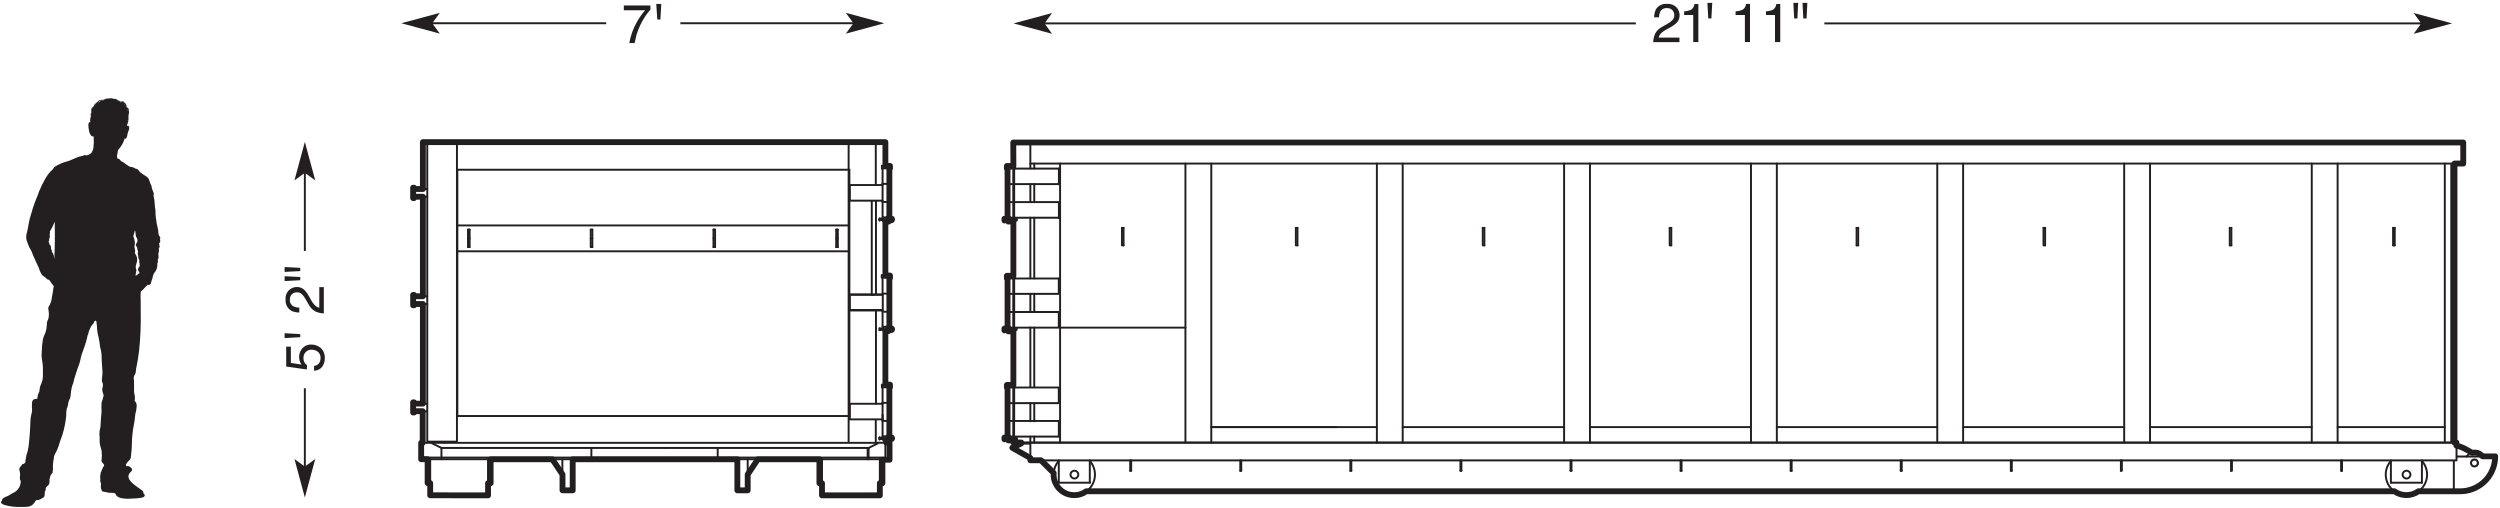 <?xml version="1.0" encoding="UTF-8"?>
<svg width="640px" height="130px" viewBox="0 0 640 130" version="1.1" xmlns="http://www.w3.org/2000/svg" xmlns:xlink="http://www.w3.org/1999/xlink">
    <!-- Generator: sketchtool 59.1 (101010) - https://sketch.com -->
    <title>100D200A-7395-4CB3-A432-D99B2942D8DF</title>
    <desc>Created with sketchtool.</desc>
    <g id="Desktop" stroke="none" stroke-width="1" fill="none" fill-rule="evenodd">
        <g id="Vectors" transform="translate(-124, -1611)">
            <g id="diag-_30-yd-rolloff" transform="translate(124, 1611)">
                <path d="M1.19,129.29 C2.539,129.669 3.94,129.831 5.34,129.77 C6.34,129.77 7.64,129.91 8.44,129.12 C8.72,128.813 8.968,128.478 9.18,128.12 C9.33,127.89 9.83,128.12 10,127.91 C10.15,127.97 10.81,127.52 11,127.43 C11.253,127.311 11.419,127.06 11.43,126.78 C11.419,126.414 11.453,126.048 11.53,125.69 C11.89,125.47 11.53,124.98 11.84,124.69 C12.15,124.4 12.52,124.14 12.62,123.76 C12.72,123.38 12.62,123.09 12.68,122.76 C12.744,122.397 12.834,122.04 12.95,121.69 C13.07,121.41 13.37,121.26 13.46,120.98 C13.557,120.399 13.584,119.808 13.54,119.22 C13.59,118.8 13.6,118.36 13.66,117.94 C13.762,117.616 13.815,117.279 13.82,116.94 C13.89,116.663 13.991,116.395 14.12,116.14 C14.245,115.861 14.389,115.59 14.55,115.33 C14.865,114.648 15.116,113.938 15.3,113.21 C15.53,112.51 15.79,111.83 16.03,111.13 C16.452,109.726 16.747,108.287 16.91,106.83 C17,106.17 16.91,105.5 17.07,104.83 C17.07,104.53 17.28,104.27 17.34,103.98 C17.4,103.69 17.44,103.37 17.49,103.06 C17.568,102.709 17.7,102.371 17.88,102.06 C18.01,101.763 18.081,101.444 18.09,101.12 C18.143,100.468 18.237,99.82 18.37,99.18 C18.446,98.835 18.56,98.5 18.71,98.18 C18.821,97.855 18.901,97.52 18.95,97.18 C19.1,96.55 19.38,95.96 19.54,95.32 C19.735,94.639 19.972,93.971 20.25,93.32 C20.447,92.707 20.604,92.083 20.72,91.45 C20.873,90.826 21.074,90.214 21.32,89.62 C21.6,88.96 21.74,88.28 21.99,87.62 C22.179,87.002 22.332,86.375 22.45,85.74 C22.6,85.74 22.68,85.08 22.7,84.98 C22.787,84.689 22.905,84.407 23.05,84.14 C23.157,83.81 23.323,83.501 23.54,83.23 C23.727,83.051 23.892,82.849 24.03,82.63 C24.16,82.4 24.12,82.11 24.43,82.1 C24.74,82.09 24.68,82.4 24.71,82.55 C24.795,83.153 24.845,83.761 24.86,84.37 C24.938,85.079 25.072,85.782 25.26,86.47 C25.421,87.216 25.538,87.97 25.61,88.73 C25.793,89.385 25.923,90.054 26,90.73 C26,92.25 26.15,93.73 26.24,95.28 C26.24,96 26.08,96.66 26.07,97.37 C26.091,97.64 26.17,97.903 26.3,98.14 C26.38,98.418 26.38,98.712 26.3,98.99 C26.168,99.4 26.143,99.838 26.23,100.26 C26.32,100.58 26.45,100.88 26.54,101.19 C26.41,101.824 26.23,102.446 26,103.05 C25.945,103.749 25.945,104.451 26,105.15 C26,105.77 25.9,106.4 25.85,107.01 C25.8,107.62 25.78,108.5 25.72,109.24 C25.533,109.89 25.439,110.563 25.44,111.24 C25.59,111.97 25.44,112.75 25.54,113.5 C25.64,114.25 25.92,114.85 26.02,115.5 C26.1,116.211 26.1,116.929 26.02,117.64 C26.02,117.88 25.91,117.96 26.02,118.15 C26.13,118.34 26.39,118.63 26.58,118.88 C26.77,119.13 26.58,119.38 26.34,119.67 C26.201,119.962 26.081,120.263 25.98,120.57 C25.802,120.874 25.703,121.218 25.69,121.57 C25.69,121.66 25.55,122.29 25.69,122.34 C25.69,122.68 25.59,123.18 25.75,123.48 C25.87,123.674 25.906,123.909 25.85,124.13 C25.731,124.71 25.854,125.313 26.19,125.8 C26.79,125.94 27.37,126.06 27.98,126.16 C28.3,126.16 29.47,126.09 29.57,126.43 C29.75,127.05 30.31,127.3 30.9,127.49 C31.887,127.693 32.899,127.737 33.9,127.62 C34.688,127.624 35.474,127.557 36.25,127.42 C36.6,127.35 37.15,127.15 37.04,126.69 C36.97,126.4 36.69,126.44 36.7,126.15 C36.712,125.88 36.568,125.627 36.33,125.5 C35.73,125.07 35.1,124.68 34.53,124.21 C33.974,123.815 33.494,123.324 33.11,122.76 C32.766,122.241 32.803,121.559 33.2,121.08 C33.61,120.71 34.14,120.27 33.55,119.77 C33.35,119.6 33.07,119.31 32.79,119.31 C32.622,119.345 32.448,119.345 32.28,119.31 C32.21,119.31 32.28,118.99 32.28,118.94 C32.28,118.7 32.28,118.81 32.42,118.63 C32.559,118.388 32.734,118.168 32.94,117.98 C33.53,117.57 33.49,117.04 33.57,116.37 C33.65,115.7 33.71,115.08 33.73,114.43 C33.73,112.975 33.83,111.521 34.03,110.08 C34.15,109.35 34.3,108.63 34.42,107.9 C34.54,107.17 34.54,106.65 34.64,106.04 C34.859,105.316 34.98,104.566 35,103.81 C34.994,103.535 34.926,103.265 34.8,103.02 C34.62,102.72 34.36,102.73 34.49,102.34 C34.7,101.66 34.32,100.83 34.31,100.14 C34.3,99.45 34.36,98.69 34.31,97.95 C34.31,97.83 34.31,96.95 34.23,96.95 C34.22,96.705 34.257,96.461 34.34,96.23 C34.46,95.93 34.69,95.71 34.73,95.38 C34.77,95.05 34.79,94.73 34.85,94.38 C35.17,92.89 35.41,91.38 35.6,89.9 C35.96,86.452 36.1,82.985 36.02,79.52 C36.02,78.71 36.02,77.9 36.02,77.08 C36.02,76.26 35.95,75.66 36.02,74.95 C36.02,74.67 36.02,74.64 36.23,74.47 C36.33,74.372 36.437,74.282 36.55,74.2 C36.78,74.02 36.94,73.75 37.16,73.55 C37.355,73.385 37.535,73.205 37.7,73.01 C37.93,72.74 37.89,73.01 38.09,72.95 C38.78,72.85 38.62,72.16 38.87,71.67 C39.12,71.18 39.08,70.43 39.49,69.87 C39.936,69.377 40.21,68.752 40.27,68.09 C40.27,67.88 40.27,67.67 40.27,67.46 C40.383,67.315 40.437,67.133 40.42,66.95 L40.42,66.41 C40.42,66.26 40.59,66.12 40.6,65.94 C40.61,65.76 40.53,65.33 40.53,65.03 C40.53,64.73 40.74,64.53 40.68,64.17 C40.665,63.967 40.665,63.763 40.68,63.56 C40.68,63.38 40.75,63.46 40.84,63.33 C40.93,63.2 40.78,62.7 40.76,62.55 C40.74,62.4 40.68,62.27 40.83,62.18 C40.913,62.129 40.977,62.052 41.01,61.96 C41.041,61.685 41.017,61.406 40.94,61.14 C41.2,61.02 40.94,60.61 40.83,60.49 C40.663,60.267 40.569,59.998 40.56,59.72 C40.535,59.101 40.437,58.487 40.27,57.89 C40.05,57.21 40.09,56.51 39.9,55.82 C39.831,55.156 39.797,54.488 39.8,53.82 C39.674,53.16 39.601,52.491 39.58,51.82 C39.544,51.243 39.453,50.67 39.31,50.11 C39.31,49.83 39.42,49.59 39.31,49.3 L39.02,48.59 C38.909,48.341 38.844,48.073 38.83,47.8 C38.754,47.508 38.636,47.228 38.48,46.97 C38.24,46.37 38.2,45.71 37.65,45.31 C37.1,44.91 36.56,44.62 36.03,44.23 C35.757,43.994 35.518,43.721 35.32,43.42 C35.17,43.23 34.82,43.24 34.6,43.13 C34.388,42.971 34.147,42.855 33.89,42.79 C33.627,42.791 33.367,42.733 33.13,42.62 C32.54,42.3 32.07,41.87 31.51,41.5 C31.371,41.404 31.22,41.326 31.06,41.27 C30.82,41.18 30.94,41.17 30.81,40.99 C30.68,40.81 30.47,40.62 30.26,40.68 C30.05,40.74 29.92,40.07 29.95,39.91 C30.01,39.57 30.06,39.23 30.13,38.91 C30.166,38.735 30.192,38.558 30.21,38.38 C30.33,38.27 30.44,38.15 30.55,38.03 C30.758,37.776 30.948,37.509 31.12,37.23 C31.456,36.727 31.709,36.173 31.87,35.59 C31.95,35.25 31.87,35.47 32.06,35.51 C32.25,35.55 32.41,35.26 32.46,35.16 C32.562,34.834 32.632,34.499 32.67,34.16 C32.759,33.851 32.866,33.547 32.99,33.25 C33.098,33.012 33.122,32.744 33.06,32.49 C32.97,32.27 32.73,32.07 32.51,32.25 C32.515,32.187 32.515,32.123 32.51,32.06 C32.58,31.86 32.7,31.59 32.79,31.27 C32.844,31.071 32.878,30.866 32.89,30.66 C32.914,30.484 32.914,30.306 32.89,30.13 L32.89,29.95 C32.89,29.83 32.89,29.68 32.89,29.52 C32.89,29.36 32.97,29.24 33,29.09 C33.045,28.882 33.045,28.668 33,28.46 C33.02,28.321 33.02,28.179 33,28.04 C32.974,27.938 32.926,27.842 32.86,27.76 C32.828,27.722 32.791,27.688 32.75,27.66 C32.712,27.587 32.653,27.528 32.58,27.49 C32.528,27.475 32.472,27.475 32.42,27.49 C32.444,27.364 32.444,27.236 32.42,27.11 C32.369,26.873 32.259,26.653 32.1,26.47 C32.031,26.392 31.954,26.322 31.87,26.26 C31.757,26.129 31.625,26.014 31.48,25.92 C31.317,25.923 31.155,25.95 31,26 C30.888,25.94 30.771,25.89 30.65,25.85 L30.36,25.76 L30.2,25.61 C30.081,25.508 29.946,25.427 29.8,25.37 C29.649,25.316 29.489,25.296 29.33,25.31 L29.17,25.31 L28.83,25.16 L29.13,25.31 L29.13,25.31 L29.08,25.31 C28.962,25.247 28.838,25.197 28.71,25.16 C28.546,25.118 28.374,25.118 28.21,25.16 L28.11,25.16 C27.913,25.163 27.718,25.194 27.53,25.25 L27.22,25.25 L26.82,25.25 L27.21,25.3 L27.21,25.3 C27.058,25.315 26.908,25.341 26.76,25.38 C26.656,25.411 26.56,25.466 26.48,25.54 L26.4,25.54 C26.27,25.532 26.14,25.532 26.01,25.54 C25.85,25.559 25.692,25.596 25.54,25.65 C25.384,25.697 25.24,25.779 25.12,25.89 C25.062,25.939 25.012,25.996 24.97,26.06 C24.922,26.091 24.879,26.128 24.84,26.17 L24.78,26.25 L24.37,26.31 L24.75,26.31 L24.75,26.31 L24.55,26.43 C24.45,26.485 24.358,26.556 24.28,26.64 C24.202,26.723 24.138,26.817 24.09,26.92 L24,27.2 C23.874,27.286 23.754,27.379 23.64,27.48 C23.57,27.548 23.509,27.626 23.46,27.71 C23.412,27.804 23.378,27.906 23.36,28.01 L23.36,28.35 C23.358,28.333 23.358,28.317 23.36,28.3 L23.36,28.41 C23.36,28.6 23.36,28.78 23.36,28.94 C23.298,29.025 23.25,29.119 23.22,29.22 C23.159,29.384 23.122,29.556 23.11,29.73 L23.11,29.8 C23.113,29.83 23.113,29.86 23.11,29.89 C23.112,29.87 23.112,29.85 23.11,29.83 C23.1,29.923 23.1,30.017 23.11,30.11 C23.11,30.21 23.11,30.32 23.11,30.43 C23.104,30.463 23.104,30.497 23.11,30.53 C23.05,30.776 23.05,31.034 23.11,31.28 C22.26,31.09 22.77,33.28 22.82,33.63 C22.899,34.025 23.07,34.395 23.32,34.71 C23.42,34.81 23.89,35.11 23.96,34.82 C23.96,35.57 24.08,36.33 23.96,37.1 C23.993,37.805 23.808,38.504 23.43,39.1 C23.156,39.388 22.811,39.598 22.43,39.71 C22.12,39.83 21.97,39.71 21.68,39.71 C21.398,39.78 21.121,39.867 20.85,39.97 C20.508,40.031 20.174,40.125 19.85,40.25 C19.13,40.5 18.46,40.87 17.75,41.14 C17.04,41.41 16.37,41.51 15.75,41.79 C15.143,42.046 14.558,42.35 14,42.7 C13.73,42.87 13.72,43.14 13.51,43.35 C13.31,43.523 13.12,43.707 12.94,43.9 C12.48,44.388 12.075,44.925 11.73,45.5 C11.41,46.13 11.06,46.75 10.73,47.37 C10.55,47.71 10.43,48.07 10.28,48.42 C10.122,48.696 9.991,48.988 9.89,49.29 C9.74,49.93 9.4,50.49 9.19,51.12 C8.98,51.75 8.63,52.52 8.42,53.24 C8.21,53.96 8.05,54.6 7.83,55.24 C7.39,56.57 7.26,58 6.94,59.37 C6.689,60.041 6.641,60.771 6.8,61.47 C6.96,61.94 7.16,62.47 7.31,62.87 C7.53,63.52 8.01,64.03 8.21,64.68 C8.41,65.33 8.7,65.83 8.94,66.42 C9.18,67.01 9.56,67.76 9.87,68.42 C10.054,69.034 10.302,69.627 10.61,70.19 C10.84,70.498 11.133,70.754 11.47,70.94 C11.686,71.086 11.881,71.261 12.05,71.46 C12.2,71.61 12.54,71.57 12.67,71.74 C12.8,71.91 12.97,72.19 13.12,72.41 C13.27,72.63 13.54,73 13.78,73.28 C13.687,73.606 13.626,73.941 13.6,74.28 C13.5,74.98 13.39,75.68 13.25,76.37 C13.16,77.003 12.96,77.616 12.66,78.18 C12.51,78.44 12.35,78.59 12.36,78.91 C12.37,79.23 12.44,79.49 12.47,79.78 C12.568,80.45 12.517,81.133 12.32,81.78 C12.183,82.029 12.079,82.295 12.01,82.57 C12.01,82.88 12.01,83.19 11.95,83.5 C11.918,84.231 11.742,84.948 11.43,85.61 C11.142,86.207 10.959,86.85 10.89,87.51 C10.782,88.256 10.719,89.007 10.7,89.76 C10.7,90.42 10.59,91.1 10.7,91.76 C10.843,92.49 10.937,93.228 10.98,93.97 C10.98,94.71 10.98,95.44 10.98,96.18 C10.982,96.867 10.846,97.547 10.58,98.18 C10.315,98.714 10.158,99.295 10.12,99.89 C10.12,100.36 9.71,100.78 9.66,101.27 C9.6,101.543 9.56,101.821 9.54,102.1 C8.83,102.1 8.38,102.19 8.21,102.95 C8.145,103.615 8.145,104.285 8.21,104.95 C8.21,105.68 7.91,106.36 7.84,107.09 C7.77,107.82 7.77,108.36 7.74,109.02 C7.66,110.5 7.58,112.02 7.41,113.46 C7.356,114.186 7.235,114.906 7.05,115.61 C6.812,116.202 6.661,116.825 6.6,117.46 C6.6,117.62 6.5,117.76 6.49,117.91 C6.48,118.06 6.58,118.23 6.49,118.3 C6.4,118.37 6.29,118.7 6.07,118.75 C5.85,118.8 5.82,118.66 5.61,119.01 C5.4,119.36 5.21,119.45 5.04,119.7 C4.91,119.996 4.91,120.334 5.04,120.63 C5.109,120.959 5.146,121.294 5.15,121.63 C5.092,121.96 5.072,122.295 5.09,122.63 C5.09,122.84 5.28,122.96 5.3,123.17 C5.331,124.462 4.581,125.645 3.4,126.17 C2.82,126.43 2.33,126.87 1.72,127.09 C1.11,127.31 0.53,127.57 0.47,128.21 C-0.22,128.77 0.85,129.17 1.19,129.29 Z M34.52,59 C34.73,59.17 34.7,59.78 34.72,60 C34.732,60.335 34.836,60.66 35.02,60.94 C35.192,61.211 35.239,61.542 35.15,61.85 C35.139,62.012 35.063,62.164 34.94,62.27 C34.837,62.358 34.776,62.485 34.77,62.62 C34.77,62.96 35.03,63.18 35.15,63.48 C35.15,63.48 35.15,63.76 35.15,63.82 C35.15,63.88 35.21,63.98 35.27,64.08 C35.345,64.358 35.345,64.652 35.27,64.93 C35.27,65.23 35.44,65.47 35.4,65.77 C35.375,65.997 35.444,66.225 35.59,66.4 C35.75,66.6 35.59,66.95 35.66,67.2 C35.765,67.463 35.796,67.75 35.75,68.03 C35.75,68.26 35.62,68.29 35.49,68.48 C35.321,68.737 35.299,69.062 35.43,69.34 C35.52,69.54 35.91,69.84 35.57,70.01 C35.42,70.01 35.33,70.24 35.2,70.29 L35.12,70.41 C34.985,70.483 34.834,70.524 34.68,70.53 C34.727,70.167 34.794,69.806 34.88,69.45 C34.99,69.07 34.79,68.86 34.75,68.5 C34.68,67.83 35.11,67.23 35.13,66.56 C35.129,66.171 35.048,65.786 34.89,65.43 C34.8,65.19 34.53,64.95 34.52,64.69 C34.51,64.43 34.62,64.35 34.61,64.16 C34.599,64.024 34.572,63.89 34.53,63.76 C34.434,63.501 34.407,63.222 34.45,62.95 C34.51,62.71 34.45,62.82 34.45,62.95 C34.604,62.206 34.517,61.431 34.2,60.74 C34,60.2 34.52,59.56 34.52,59 Z M32.76,30.67 L32.76,30.53 C32.766,30.433 32.766,30.337 32.76,30.24 L32.76,30.18 L32.76,30.18 C32.774,30.263 32.774,30.347 32.76,30.43 C32.77,30.51 32.77,30.59 32.76,30.67 L32.76,30.67 Z M32.65,28.1 L32.53,27.96 L32.53,27.91 L32.53,27.91 L32.59,27.91 C32.62,27.97 32.641,28.034 32.65,28.1 L32.65,28.1 Z M31.01,26.1 C31.091,26.148 31.167,26.201 31.24,26.26 L31.03,26.18 L30.94,26.18 L30.61,26.05 L30.61,26.05 C30.74,26.047 30.871,26.054 31,26.07 L31.01,26.1 Z M28.22,25.31 L28.36,25.31 L28.02,25.39 L28.18,25.31 L28.22,25.31 Z M23.12,30.14 C23.115,30.057 23.115,29.973 23.12,29.89 C23.12,29.74 23.12,29.61 23.2,29.49 C23.229,29.429 23.253,29.365 23.27,29.3 C23.27,29.3 23.27,29.4 23.27,29.45 L23.27,29.51 C23.264,29.593 23.264,29.677 23.27,29.76 C23.27,29.9 23.21,30.04 23.17,30.18 L23.12,30.14 Z M24.04,27.29 L24.13,27.18 L24.28,27.06 C24.201,27.145 24.106,27.213 24,27.26 L24.04,27.29 Z M25.25,26.12 L25.45,26.03 L25.55,26.03 L25.44,26.09 C25.306,26.155 25.175,26.229 25.05,26.31 C25.108,26.229 25.175,26.155 25.25,26.09 L25.25,26.12 Z M25.71,25.95 L25.59,26.01 L25.59,26.01 L25.71,25.95 Z M24.22,27.13 C24.274,27.058 24.335,26.992 24.4,26.93 L24.49,26.84 L24.3,27 L24.22,27.13 Z M25.89,25.86 L25.89,25.86 L25.82,25.86 L25.82,25.86 L25.52,25.95 L25.3,26.04 L25.21,26.04 C25.256,25.988 25.31,25.945 25.37,25.91 C25.526,25.848 25.692,25.814 25.86,25.81 L25.89,25.86 Z M29.55,25.44 L29.39,25.44 L29.55,25.44 Z M30.23,25.78 L30.43,25.84 L30.43,25.84 L30.31,25.84 L30.23,25.78 Z M31.67,26.53 C31.741,26.588 31.808,26.652 31.87,26.72 L31.87,26.77 C31.897,26.808 31.92,26.848 31.94,26.89 L31.77,26.72 C31.735,26.655 31.691,26.594 31.64,26.54 L31.67,26.53 Z M32.41,27.87 L32.41,27.87 C32.372,27.854 32.328,27.854 32.29,27.87 L32.29,27.87 L32.41,27.87 Z M32.69,30.54 C32.69,30.54 32.69,30.49 32.69,30.47 C32.69,30.45 32.69,30.37 32.69,30.33 L32.69,30.33 L32.69,30.54 Z M32.72,28.27 L32.72,28.4 C32.688,28.292 32.644,28.188 32.59,28.09 C32.638,28.152 32.678,28.219 32.71,28.29 L32.72,28.27 Z M32.85,28.75 C32.85,28.75 32.85,28.65 32.85,28.6 C32.856,28.643 32.856,28.687 32.85,28.73 L32.85,28.93 L32.85,28.93 C32.851,28.876 32.848,28.823 32.84,28.77 L32.85,28.75 Z M32.74,30.85 C32.725,30.931 32.705,31.011 32.68,31.09 C32.685,31.05 32.685,31.01 32.68,30.97 C32.68,30.97 32.68,30.91 32.68,30.88 L32.68,30.65 L32.68,30.85 L32.74,30.85 Z M23.21,29.21 C23.237,29.118 23.27,29.027 23.31,28.94 L23.31,28.94 C23.267,29.158 23.206,29.372 23.13,29.58 C23.143,29.461 23.166,29.344 23.2,29.23 L23.21,29.21 Z M24,27.28 L24,27.28 L24,27.28 C23.932,27.331 23.868,27.388 23.81,27.45 C23.661,27.626 23.558,27.835 23.51,28.06 L23.51,28 C23.526,27.9 23.557,27.802 23.6,27.71 C23.642,27.626 23.695,27.548 23.76,27.48 C23.834,27.407 23.915,27.34 24,27.28 L24,27.28 Z M24.61,26.62 L24.61,26.62 L24.35,26.85 L24.23,26.99 C24.255,26.932 24.293,26.881 24.34,26.84 C24.407,26.757 24.484,26.683 24.57,26.62 L24.61,26.62 Z M26.5,25.62 L26.5,25.62 L26.17,25.68 L25.92,25.68 L25.78,25.68 L26.09,25.61 L26.48,25.55 L26.5,25.62 Z M26.84,25.49 C26.967,25.45 27.098,25.423 27.23,25.41 L26.94,25.52 C26.841,25.539 26.745,25.566 26.65,25.6 L26.65,25.6 C26.696,25.564 26.746,25.534 26.8,25.51 L26.84,25.49 Z M28.05,25.27 L27.94,25.35 L27.74,25.35 L28.05,25.27 Z M29.05,25.33 C28.906,25.263 28.749,25.228 28.59,25.23 L28.46,25.23 L28.31,25.23 C28.442,25.2 28.578,25.2 28.71,25.23 C28.809,25.263 28.906,25.303 29,25.35 L29.05,25.33 Z M30.32,25.73 L30.12,25.67 L30,25.6 C29.902,25.533 29.799,25.476 29.69,25.43 L29.53,25.43 C29.626,25.42 29.724,25.42 29.82,25.43 C29.995,25.507 30.154,25.616 30.29,25.75 L30.32,25.73 Z M30.5,25.85 L30.65,25.9 L30.53,25.9 L30.5,25.85 Z M31.57,26.37 L31.44,26.3 C31.422,26.272 31.398,26.248 31.37,26.23 L31.37,26.23 L31.57,26.37 Z M32.34,27.75 L32.34,27.75 L32.34,27.75 L32.34,27.75 C32.38,27.603 32.38,27.447 32.34,27.3 C32.34,27.3 32.34,27.3 32.34,27.3 C32.287,27.107 32.195,26.927 32.07,26.77 L32.07,26.77 C32.231,26.941 32.345,27.152 32.4,27.38 C32.39,27.514 32.36,27.645 32.31,27.77 L32.34,27.75 Z M32.56,27.88 L32.44,27.88 L32.35,27.88 C32.396,27.867 32.444,27.867 32.49,27.88 C32.49,27.88 32.51,27.88 32.53,27.9 L32.56,27.88 Z M32.9,28.54 L32.9,28.54 C32.879,28.465 32.853,28.391 32.82,28.32 L32.76,28.09 L32.76,28.03 L32.76,28.03 C32.821,28.105 32.863,28.195 32.88,28.29 C32.884,28.38 32.881,28.47 32.87,28.56 L32.9,28.54 Z M32.9,29.44 C32.9,29.31 32.9,29.16 32.9,29.01 L32.9,29.01 C32.915,29.123 32.915,29.237 32.9,29.35 C32.888,29.39 32.868,29.428 32.84,29.46 L32.9,29.44 Z M32.82,30.23 L32.82,30.23 L32.82,30.14 L32.82,30.14 C32.82,30.14 32.82,30.04 32.82,29.99 L32.82,30.23 Z M31.48,26.41 L31.37,26.35 L31.37,26.35 L31.53,26.46 L31.53,26.46 L31.48,26.41 Z M13.9,66.24 C13.815,66.042 13.784,65.824 13.81,65.61 C13.81,65.41 13.7,65.29 13.66,65.11 C13.638,64.907 13.533,64.723 13.37,64.6 C13.18,64.43 13.37,64.26 13.25,64.03 C13.13,63.8 13.06,63.91 13.05,63.69 C13.04,63.47 13.05,63.49 13.05,63.39 C13.05,63.29 13.05,62.87 12.86,62.78 C12.67,62.69 12.7,62.69 12.65,62.47 C12.6,62.25 12.65,62.27 12.58,62.17 C12.51,62.07 12.37,61.81 12.52,61.68 C12.67,61.55 12.52,61.25 12.62,61.05 C12.72,60.85 12.82,60.57 12.76,60.44 C12.681,60.244 12.681,60.026 12.76,59.83 C12.85,59.69 12.76,59.51 12.76,59.36 C12.76,59.21 12.94,58.97 13.06,58.76 L13.45,58.03 C13.67,57.63 13.79,57.17 14.04,56.79 C13.98,57.61 14.04,58.42 14.04,59.25 C14.04,60.08 14.04,60.92 14.04,61.76 C14,63.25 14,64.76 13.9,66.24 Z" id="Shape" fill="#231F20" fill-rule="nonzero"></path>
                <line x1="467.04" y1="5.99" x2="619.77" y2="5.99" id="Path" stroke="#231F20" stroke-width="0.5"></line>
                <line x1="267.46" y1="5.99" x2="418.78" y2="5.99" id="Path" stroke="#231F20" stroke-width="0.5"></line>
                <polygon id="Path" fill="#231F20" points="259.48 5.99 269.33 3.33 267.59 5.73 267.59 6.26 269.33 8.65"></polygon>
                <polygon id="Path" fill="#231F20" points="627.75 5.99 617.91 8.65 619.63 6.26 619.63 5.73 617.91 3.33"></polygon>
                <path d="M423.74,8.57 C424.149,7.84 424.765,7.249 425.51,6.87 L426.83,6.11 C427.277,5.873 427.691,5.577 428.06,5.23 C428.42,4.894 428.623,4.423 428.62,3.93 C428.645,3.426 428.46,2.934 428.11,2.57 C427.739,2.227 427.245,2.047 426.74,2.07 C426.026,2.004 425.341,2.369 425,3 C424.809,3.452 424.713,3.939 424.72,4.43 L423.47,4.43 C423.452,3.705 423.613,2.987 423.94,2.34 C424.553,1.404 425.637,0.888 426.75,1 C427.665,0.919 428.568,1.253 429.21,1.91 C429.704,2.459 429.978,3.171 429.98,3.91 C429.993,4.661 429.697,5.385 429.16,5.91 C428.642,6.379 428.064,6.776 427.44,7.09 L426.5,7.61 C426.128,7.808 425.776,8.042 425.45,8.31 C425.036,8.652 424.736,9.113 424.59,9.63 L429.94,9.63 L429.94,10.79 L423.22,10.79 C423.242,10.023 423.419,9.267 423.74,8.57 L423.74,8.57 Z" id="Path" fill="#231F20" fill-rule="nonzero"></path>
                <path d="M431.14,3.84 L431.14,2.9 C431.779,2.876 432.408,2.726 432.99,2.46 C433.44,2.109 433.725,1.588 433.78,1.02 L434.78,1.02 L434.78,10.77 L433.47,10.77 L433.47,3.84 L431.14,3.84 Z" id="Path" fill="#231F20" fill-rule="nonzero"></path>
                <polygon id="Path" fill="#231F20" fill-rule="nonzero" points="438.34 0.73 438.11 4.73 437.32 4.73 437.09 0.73"></polygon>
                <path d="M444.31,3.84 L444.31,2.9 C444.953,2.877 445.585,2.727 446.17,2.46 C446.636,2.108 446.936,1.58 447,1 L448,1 L448,10.75 L446.69,10.75 L446.69,3.84 L444.31,3.84 Z" id="Path" fill="#231F20" fill-rule="nonzero"></path>
                <path d="M452.09,3.84 L452.09,2.9 C452.733,2.877 453.365,2.727 453.95,2.46 C454.396,2.106 454.681,1.587 454.74,1.02 L455.74,1.02 L455.74,10.77 L454.4,10.77 L454.4,3.84 L452.09,3.84 Z" id="Path" fill="#231F20" fill-rule="nonzero"></path>
                <path d="M460.33,0.73 L460.13,4.73 L459.31,4.73 L459.1,0.73 L460.33,0.73 Z M462.68,0.73 L462.48,4.73 L461.65,4.73 L461.44,0.73 L462.68,0.73 Z" id="Shape" fill="#231F20" fill-rule="nonzero"></path>
                <line x1="174.18" y1="5.95" x2="218.41" y2="5.95" id="Path" stroke="#231F20" stroke-width="0.5"></line>
                <line x1="110.73" y1="5.95" x2="155.19" y2="5.95" id="Path" stroke="#231F20" stroke-width="0.5"></line>
                <polygon id="Path" fill="#231F20" points="102.74 5.95 112.59 3.29 110.85 5.69 110.85 6.22 112.59 8.61"></polygon>
                <polygon id="Path" fill="#231F20" points="226.39 5.95 216.54 8.61 218.28 6.22 218.28 5.69 216.54 3.29"></polygon>
                <path d="M166.51,1.4 L166.51,2.47 C166.048,2.963 165.63,3.495 165.26,4.06 C164.73,4.837 164.265,5.656 163.87,6.51 C163.517,7.265 163.216,8.044 162.97,8.84 C162.84,9.29 162.67,10.02 162.46,11.02 L161.1,11.02 C161.444,9.052 162.138,7.162 163.15,5.44 C163.726,4.442 164.396,3.501 165.15,2.63 L159.7,2.63 L159.7,1.4 L166.51,1.4 Z" id="Path" fill="#231F20" fill-rule="nonzero"></path>
                <polygon id="Path" fill="#231F20" fill-rule="nonzero" points="169.29 1 169.06 5 168.27 5 168 1"></polygon>
                <line x1="78.04" y1="99.4" x2="78.04" y2="119.37" id="Path" stroke="#231F20" stroke-width="0.5"></line>
                <line x1="78.04" y1="44.31" x2="78.04" y2="64.25" id="Path" stroke="#231F20" stroke-width="0.5"></line>
                <polygon id="Path" fill="#231F20" points="78.04 36.33 80.7 46.17 78.3 44.45 77.77 44.45 75.38 46.17"></polygon>
                <polygon id="Path" fill="#231F20" points="78.04 127.35 75.38 117.51 77.77 119.25 78.3 119.25 80.7 117.51"></polygon>
                <path d="M80.4,93.67 C81.035,93.636 81.599,93.25 81.86,92.67 C82,92.356 82.069,92.014 82.06,91.67 C82.107,91.05 81.85,90.445 81.37,90.05 C80.926,89.706 80.381,89.52 79.82,89.52 C79.226,89.484 78.647,89.715 78.24,90.15 C77.864,90.558 77.663,91.096 77.68,91.65 C77.644,92.39 77.996,93.095 78.61,93.51 L78.54,94.58 L73.27,93.84 L73.27,88.75 L74.46,88.75 L74.46,92.91 L77.18,93.33 C76.278,92.04 76.386,90.299 77.44,89.13 C78.004,88.516 78.807,88.177 79.64,88.2 C80.528,88.186 81.393,88.487 82.08,89.05 C82.839,89.75 83.23,90.762 83.14,91.79 C83.154,92.551 82.919,93.296 82.47,93.91 C81.963,94.534 81.204,94.9 80.4,94.91 L80.4,93.67 Z" id="Path" fill="#231F20" fill-rule="nonzero"></path>
                <polygon id="Path" fill="#231F20" fill-rule="nonzero" points="72.86 85.3 76.86 85.53 76.86 86.32 72.86 86.55"></polygon>
                <path d="M80.7,79.71 C79.971,79.3 79.38,78.685 79,77.94 L78.25,76.62 C78.006,76.177 77.71,75.764 77.37,75.39 C77.033,75.031 76.562,74.828 76.07,74.83 C75.566,74.804 75.073,74.989 74.71,75.34 C74.36,75.708 74.176,76.203 74.2,76.71 C74.145,77.443 74.541,78.135 75.2,78.46 C75.647,78.656 76.132,78.752 76.62,78.74 L76.62,80 C75.898,80.02 75.183,79.858 74.54,79.53 C73.566,78.938 73.012,77.845 73.11,76.71 C73.013,75.886 73.273,75.059 73.826,74.44 C74.378,73.82 75.17,73.467 76,73.47 C76.75,73.46 77.473,73.756 78,74.29 C78.468,74.807 78.868,75.382 79.19,76 L79.71,76.94 C79.914,77.296 80.151,77.631 80.42,77.94 C80.759,78.358 81.221,78.659 81.74,78.8 L81.74,73.51 L82.9,73.51 L82.9,80.23 C82.139,80.208 81.39,80.031 80.7,79.71 L80.7,79.71 Z" id="Path" fill="#231F20" fill-rule="nonzero"></path>
                <path d="M72.86,68.36 L76.86,68.57 L76.86,69.4 L72.86,69.61 L72.86,68.36 Z M72.86,70.72 L76.86,70.91 L76.86,71.74 L72.86,71.95 L72.86,70.72 Z" id="Shape" fill="#231F20" fill-rule="nonzero"></path>
                <rect id="Rectangle" stroke="#231F20" stroke-width="0.5" x="117.08" y="43.45" width="100.36" height="63.05"></rect>
                <polyline id="Path" stroke="#231F20" stroke-width="0.5" points="108.21 48.39 108.21 36.35 226.66 36.35 226.66 42.44"></polyline>
                <line x1="108.21" y1="75.84" x2="108.21" y2="50.48" id="Path" stroke="#231F20" stroke-width="0.5"></line>
                <line x1="108.21" y1="103.28" x2="108.21" y2="77.82" id="Path" stroke="#231F20" stroke-width="0.5"></line>
                <polyline id="Path" stroke="#231F20" stroke-width="0.5" points="226.66 112.71 226.66 117.14 108.21 117.14 108.21 105.27"></polyline>
                <line x1="226.66" y1="84.44" x2="226.66" y2="98.49" id="Path" stroke="#231F20" stroke-width="0.5"></line>
                <line x1="226.66" y1="56.66" x2="226.66" y2="70.54" id="Path" stroke="#231F20" stroke-width="0.5"></line>
                <path d="M106,103 L106,105.65 M105.76,103 L105.76,105.65 M106,75.51 L106,78.15 M109.37,75.84 L106,75.84 M109.37,77.84 L106,77.84 M106,75.53 L105.76,75.53 M106,78.17 L105.76,78.17 M105.76,75.53 L105.76,78.17 M106,103 L106,105.65 M109.31,103.33 L106,103.33 M109.31,105.33 L106,105.33 M106,103.01 L105.76,103.01 M106,105.66 L105.76,105.66 M105.76,103.01 L105.76,105.66 M106,75.51 L106,78.15 M105.76,75.51 L105.76,78.15 M105.76,48.06 L105.76,50.71 M106,50.71 L105.76,50.71 M106,48.06 L105.76,48.06 M109.37,50.37 L106,50.37 M109.37,48.37 L106,48.37 M106,48.04 L106,50.69 M217.55,51.35 L217.55,47.35 M223.17,51.41 L223.17,75.54 L224.25,75.46 L224.25,51.37 M217.55,79.48 L217.55,75.48 M224.25,103.42 L224.25,79.42 M217.55,107.36 L217.55,103.36 M217.55,103.36 L225.99,103.36 M217.55,107.36 L225.99,107.36 M227.73,79.75 L227.73,75.17 M227.73,79.81 L225.99,79.81 L225.99,75.17 M227.73,75.17 L225.99,75.17 M225.99,79.48 L217.5,79.48 M225.94,75.48 L217.5,75.48 M224.2,47.37 L224.2,36.48 M225.94,51.37 L217.5,51.37 M225.94,47.37 L217.5,47.37 M117,57.71 L217.25,57.71 M117,64.33 L217.25,64.33 M217.25,113.13 L217.25,36.81 M107.82,113.37 L224.2,113.37 M224.2,113.37 L224.2,107.37" id="Shape" stroke="#231F20" stroke-width="0.5" stroke-linecap="round" stroke-linejoin="round"></path>
                <path d="M225.15,84.18 L225.15,84 L225.15,84.18 Z M225.15,84.18 C225.264,84.24 225.391,84.271 225.52,84.27 L225.15,84.18 Z M225.52,84.27 C225.388,84.27 225.258,84.301 225.14,84.36 L225.52,84.27 Z M225.59,84.44 C225.432,84.431 225.276,84.469 225.14,84.55 L225.59,84.44 Z M225.14,84 C225.265,84.07 225.406,84.108 225.55,84.11 L225.14,84 Z M226.14,84.44 L225.5,84.44 L226.14,84.44 Z M226.14,84.27 L225.49,84.27 L226.14,84.27 Z M226.14,84.11 L225.52,84.11 L226.14,84.11 Z M226.96,84.27 C226.96,84.228 226.943,84.187 226.913,84.157 C226.883,84.127 226.842,84.11 226.8,84.11 C226.71,84.11 226.635,84.18 226.63,84.27 C226.63,84.364 226.706,84.44 226.8,84.44 C226.851,84.453 226.904,84.441 226.944,84.407 C226.984,84.373 227.005,84.322 227,84.27 L226.96,84.27 Z M227.96,84.27 C227.935,84.287 227.901,84.282 227.882,84.26 C227.862,84.237 227.862,84.203 227.882,84.18 C227.901,84.158 227.935,84.153 227.96,84.17 L227.96,84.27 Z M227.92,84.17 C227.931,84.201 227.955,84.226 227.985,84.24 C228.015,84.253 228.05,84.253 228.08,84.24 C228.142,84.209 228.169,84.134 228.14,84.07 C228.127,84.041 228.103,84.018 228.073,84.007 C228.042,83.995 228.009,83.997 227.98,84.01 C227.951,84.019 227.929,84.041 227.92,84.07 L227.92,84.17 Z M227.85,84.16 L227.42,84.16 L227.85,84.16 Z M227.92,84.35 C228.024,84.421 228.164,84.404 228.247,84.31 C228.331,84.216 228.332,84.075 228.25,83.98 C228.157,83.892 228.013,83.892 227.92,83.98 L227.92,84.35 Z M225.1,84.44 L225.1,84.25 L225.1,84.44 Z M227.86,84.33 L227.42,84.33 L227.86,84.33 Z M227.86,84 L227.42,84 L227.86,84 Z M227.42,84.66 L226.1,84.66 L227.42,84.66 Z M227.42,84.66 L227.42,83.66 L227.42,84.66 Z M226.1,84.66 L226.1,83.66 L226.1,84.66 Z M227.79,71.08 L227.79,70.42 L227.79,71.08 Z M225.72,71.08 L225.72,70.42 L225.72,71.08 Z M227.79,70.42 L225.72,70.42 L227.79,70.42 Z M227.79,71.08 L225.72,71.08 L227.79,71.08 Z M227.63,83.66 L225.89,83.66 L227.63,83.66 Z M225.89,79.36 L217.5,79.36 L225.89,79.36 Z M225.94,75.36 L217.5,75.36 L225.94,75.36 Z M227.68,75.02 L227.68,71.02 L227.68,75.02 Z M225.94,75.02 L225.94,71.02 L225.94,75.02 Z M227.68,79.63 L227.68,83.63 L227.68,79.63 Z M225.94,79.63 L225.94,83.63 L225.94,79.63 Z" id="Shape" stroke="#231F20" stroke-width="0.5" stroke-linecap="round" stroke-linejoin="round"></path>
                <line x1="227.68" y1="111.72" x2="225.94" y2="111.72" id="Path" stroke="#231F20" stroke-width="0.5" stroke-linecap="round" stroke-linejoin="round"></line>
                <line x1="227.68" y1="107.75" x2="225.94" y2="107.75" id="Path" stroke="#231F20" stroke-width="0.5" stroke-linecap="round" stroke-linejoin="round"></line>
                <line x1="227.68" y1="103.12" x2="225.94" y2="103.12" id="Path" stroke="#231F20" stroke-width="0.5" stroke-linecap="round" stroke-linejoin="round"></line>
                <line x1="227.68" y1="107.75" x2="227.68" y2="111.72" id="Path" stroke="#231F20" stroke-width="0.5" stroke-linecap="round" stroke-linejoin="round"></line>
                <line x1="225.94" y1="106.14" x2="225.94" y2="111.72" id="Path" stroke="#231F20" stroke-width="0.5" stroke-linecap="round" stroke-linejoin="round"></line>
                <line x1="227.68" y1="107.75" x2="227.68" y2="103.12" id="Path" stroke="#231F20" stroke-width="0.5" stroke-linecap="round" stroke-linejoin="round"></line>
                <line x1="225.94" y1="107.75" x2="225.94" y2="103.12" id="Path" stroke="#231F20" stroke-width="0.5" stroke-linecap="round" stroke-linejoin="round"></line>
                <line x1="227.68" y1="103.12" x2="227.68" y2="99.15" id="Path" stroke="#231F20" stroke-width="0.5" stroke-linecap="round" stroke-linejoin="round"></line>
                <line x1="225.94" y1="103.12" x2="225.94" y2="99.15" id="Path" stroke="#231F20" stroke-width="0.5" stroke-linecap="round" stroke-linejoin="round"></line>
                <line x1="225.94" y1="51.7" x2="225.94" y2="47.07" id="Path" stroke="#231F20" stroke-width="0.5" stroke-linecap="round" stroke-linejoin="round"></line>
                <line x1="227.68" y1="51.7" x2="227.68" y2="47.07" id="Path" stroke="#231F20" stroke-width="0.5" stroke-linecap="round" stroke-linejoin="round"></line>
                <line x1="225.94" y1="51.7" x2="225.94" y2="55.67" id="Path" stroke="#231F20" stroke-width="0.5" stroke-linecap="round" stroke-linejoin="round"></line>
                <line x1="227.68" y1="51.7" x2="227.68" y2="55.67" id="Path" stroke="#231F20" stroke-width="0.5" stroke-linecap="round" stroke-linejoin="round"></line>
                <line x1="225.94" y1="47.07" x2="225.94" y2="43.1" id="Path" stroke="#231F20" stroke-width="0.5" stroke-linecap="round" stroke-linejoin="round"></line>
                <line x1="227.68" y1="47.07" x2="227.68" y2="43.1" id="Path" stroke="#231F20" stroke-width="0.5" stroke-linecap="round" stroke-linejoin="round"></line>
                <line x1="227.84" y1="42.44" x2="225.77" y2="42.44" id="Path" stroke="#231F20" stroke-width="0.5" stroke-linecap="round" stroke-linejoin="round"></line>
                <line x1="225.77" y1="43.1" x2="225.77" y2="42.44" id="Path" stroke="#231F20" stroke-width="0.5" stroke-linecap="round" stroke-linejoin="round"></line>
                <line x1="227.84" y1="43.1" x2="227.84" y2="42.44" id="Path" stroke="#231F20" stroke-width="0.5" stroke-linecap="round" stroke-linejoin="round"></line>
                <line x1="227.84" y1="43.1" x2="225.77" y2="43.1" id="Path" stroke="#231F20" stroke-width="0.5" stroke-linecap="round" stroke-linejoin="round"></line>
                <line x1="227.68" y1="47.07" x2="225.94" y2="47.07" id="Path" stroke="#231F20" stroke-width="0.5" stroke-linecap="round" stroke-linejoin="round"></line>
                <line x1="227.68" y1="51.7" x2="225.94" y2="51.7" id="Path" stroke="#231F20" stroke-width="0.5" stroke-linecap="round" stroke-linejoin="round"></line>
                <line x1="227.68" y1="55.67" x2="225.94" y2="55.67" id="Path" stroke="#231F20" stroke-width="0.5" stroke-linecap="round" stroke-linejoin="round"></line>
                <line x1="227.47" y1="56.66" x2="226.15" y2="56.66" id="Path" stroke="#231F20" stroke-width="0.5" stroke-linecap="round" stroke-linejoin="round"></line>
                <line x1="227.91" y1="56" x2="227.47" y2="56" id="Path" stroke="#231F20" stroke-width="0.5" stroke-linecap="round" stroke-linejoin="round"></line>
                <line x1="227.91" y1="56.33" x2="227.47" y2="56.33" id="Path" stroke="#231F20" stroke-width="0.5" stroke-linecap="round" stroke-linejoin="round"></line>
                <line x1="225.15" y1="56.44" x2="225.15" y2="56.25" id="Path" stroke="#231F20" stroke-width="0.5" stroke-linecap="round" stroke-linejoin="round"></line>
                <line x1="227.9" y1="56.16" x2="227.47" y2="56.16" id="Path" stroke="#231F20" stroke-width="0.5" stroke-linecap="round" stroke-linejoin="round"></line>
                <line x1="227.91" y1="56" x2="227.97" y2="56" id="Path" stroke="#231F20" stroke-width="0.5" stroke-linecap="round" stroke-linejoin="round"></line>
                <line x1="228" y1="56.35" x2="227.94" y2="56.35" id="Path" stroke="#231F20" stroke-width="0.5" stroke-linecap="round" stroke-linejoin="round"></line>
                <path d="M228,56.21 C228.011,56.241 228.035,56.266 228.065,56.28 C228.095,56.293 228.13,56.293 228.16,56.28 C228.189,56.267 228.212,56.243 228.223,56.213 C228.235,56.182 228.233,56.149 228.22,56.12 C228.212,56.087 228.189,56.059 228.157,56.046 C228.126,56.032 228.09,56.033 228.06,56.05 C228.031,56.063 228.009,56.089 228,56.12" id="Path" stroke="#231F20" stroke-width="0.5" stroke-linecap="round" stroke-linejoin="round"></path>
                <line x1="227.9" y1="56.16" x2="227.94" y2="56.16" id="Path" stroke="#231F20" stroke-width="0.5" stroke-linecap="round" stroke-linejoin="round"></line>
                <path d="M228,56.21 C227.974,56.199 227.946,56.199 227.92,56.21" id="Path" stroke="#231F20" stroke-width="0.5" stroke-linecap="round" stroke-linejoin="round"></path>
                <path d="M227.94,56.16 C227.965,56.173 227.995,56.173 228.02,56.16" id="Path" stroke="#231F20" stroke-width="0.5" stroke-linecap="round" stroke-linejoin="round"></path>
                <path d="M227,56.16 C227,56.118 226.983,56.077 226.953,56.047 C226.923,56.017 226.882,56 226.84,56 C226.75,56 226.675,56.07 226.67,56.16 C226.67,56.254 226.746,56.33 226.84,56.33 C226.884,56.33 226.927,56.312 226.957,56.28 C226.987,56.247 227.003,56.204 227,56.16 Z" id="Path" stroke="#231F20" stroke-width="0.5" stroke-linecap="round" stroke-linejoin="round"></path>
                <line x1="226.15" y1="56" x2="225.53" y2="56" id="Path" stroke="#231F20" stroke-width="0.5" stroke-linecap="round" stroke-linejoin="round"></line>
                <line x1="226.15" y1="56.16" x2="225.5" y2="56.16" id="Path" stroke="#231F20" stroke-width="0.5" stroke-linecap="round" stroke-linejoin="round"></line>
                <line x1="226.15" y1="56.33" x2="225.51" y2="56.33" id="Path" stroke="#231F20" stroke-width="0.5" stroke-linecap="round" stroke-linejoin="round"></line>
                <path d="M225.6,56.33 C225.442,56.321 225.286,56.359 225.15,56.44" id="Path" stroke="#231F20" stroke-width="0.5" stroke-linecap="round" stroke-linejoin="round"></path>
                <path d="M225.53,56.16 C225.398,56.16 225.268,56.191 225.15,56.25" id="Path" stroke="#231F20" stroke-width="0.5" stroke-linecap="round" stroke-linejoin="round"></path>
                <path d="M225.15,56.08 C225.266,56.132 225.392,56.16 225.52,56.16" id="Path" stroke="#231F20" stroke-width="0.5" stroke-linecap="round" stroke-linejoin="round"></path>
                <line x1="226.15" y1="56.66" x2="226.15" y2="55.67" id="Path" stroke="#231F20" stroke-width="0.5" stroke-linecap="round" stroke-linejoin="round"></line>
                <line x1="227.47" y1="56.66" x2="227.47" y2="55.67" id="Path" stroke="#231F20" stroke-width="0.5" stroke-linecap="round" stroke-linejoin="round"></line>
                <path d="M228,56.35 C228.104,56.421 228.244,56.404 228.327,56.31 C228.411,56.216 228.412,56.075 228.33,55.98 C228.234,55.901 228.096,55.901 228,55.98" id="Path" stroke="#231F20" stroke-width="0.5" stroke-linecap="round" stroke-linejoin="round"></path>
                <path d="M225.15,56.08 L225.15,55.89 C225.274,55.964 225.416,56.002 225.56,56" id="Path" stroke="#231F20" stroke-width="0.5" stroke-linecap="round" stroke-linejoin="round"></path>
                <line x1="227.84" y1="99.15" x2="225.77" y2="99.15" id="Path" stroke="#231F20" stroke-width="0.5" stroke-linecap="round" stroke-linejoin="round"></line>
                <line x1="227.84" y1="99.15" x2="227.84" y2="98.49" id="Path" stroke="#231F20" stroke-width="0.5" stroke-linecap="round" stroke-linejoin="round"></line>
                <line x1="225.77" y1="99.15" x2="225.77" y2="98.49" id="Path" stroke="#231F20" stroke-width="0.5" stroke-linecap="round" stroke-linejoin="round"></line>
                <line x1="227.84" y1="98.49" x2="225.77" y2="98.49" id="Path" stroke="#231F20" stroke-width="0.5" stroke-linecap="round" stroke-linejoin="round"></line>
                <line x1="225.15" y1="112.13" x2="225.15" y2="111.95" id="Path" stroke="#231F20" stroke-width="0.5" stroke-linecap="round" stroke-linejoin="round"></line>
                <path d="M225.15,112 C225.276,112.067 225.417,112.101 225.56,112.1" id="Path" stroke="#231F20" stroke-width="0.5" stroke-linecap="round" stroke-linejoin="round"></path>
                <path d="M228,112.4 C228.063,112.473 228.164,112.504 228.257,112.477 C228.351,112.451 228.42,112.373 228.436,112.277 C228.452,112.181 228.41,112.085 228.33,112.03 C228.234,111.951 228.096,111.951 228,112.03" id="Path" stroke="#231F20" stroke-width="0.5" stroke-linecap="round" stroke-linejoin="round"></path>
                <line x1="227.47" y1="112.71" x2="227.47" y2="111.72" id="Path" stroke="#231F20" stroke-width="0.5" stroke-linecap="round" stroke-linejoin="round"></line>
                <line x1="226.15" y1="112.71" x2="226.15" y2="111.72" id="Path" stroke="#231F20" stroke-width="0.5" stroke-linecap="round" stroke-linejoin="round"></line>
                <path d="M225.15,112.13 C225.264,112.19 225.391,112.221 225.52,112.22" id="Path" stroke="#231F20" stroke-width="0.5" stroke-linecap="round" stroke-linejoin="round"></path>
                <path d="M225.53,112.22 C225.398,112.212 225.267,112.24 225.15,112.3" id="Path" stroke="#231F20" stroke-width="0.5" stroke-linecap="round" stroke-linejoin="round"></path>
                <path d="M225.6,112.38 C225.442,112.371 225.286,112.409 225.15,112.49" id="Path" stroke="#231F20" stroke-width="0.5" stroke-linecap="round" stroke-linejoin="round"></path>
                <line x1="226.15" y1="112.38" x2="225.51" y2="112.38" id="Path" stroke="#231F20" stroke-width="0.5" stroke-linecap="round" stroke-linejoin="round"></line>
                <line x1="226.15" y1="112.22" x2="225.5" y2="112.22" id="Path" stroke="#231F20" stroke-width="0.5" stroke-linecap="round" stroke-linejoin="round"></line>
                <line x1="226.15" y1="112.05" x2="225.53" y2="112.05" id="Path" stroke="#231F20" stroke-width="0.5" stroke-linecap="round" stroke-linejoin="round"></line>
                <path d="M227,112.22 C227,112.13 226.93,112.055 226.84,112.05 C226.748,112.055 226.675,112.128 226.67,112.22 C226.675,112.31 226.75,112.38 226.84,112.38 C226.882,112.38 226.923,112.363 226.953,112.333 C226.983,112.303 227,112.262 227,112.22 Z" id="Path" stroke="#231F20" stroke-width="0.5" stroke-linecap="round" stroke-linejoin="round"></path>
                <path d="M228,112.27 C227.975,112.287 227.941,112.282 227.922,112.26 C227.902,112.237 227.902,112.203 227.922,112.18 C227.941,112.158 227.975,112.153 228,112.17" id="Path" stroke="#231F20" stroke-width="0.5" stroke-linecap="round" stroke-linejoin="round"></path>
                <line x1="227.9" y1="112.22" x2="227.94" y2="112.22" id="Path" stroke="#231F20" stroke-width="0.5" stroke-linecap="round" stroke-linejoin="round"></line>
                <path d="M228,112.27 C228.018,112.309 228.055,112.336 228.098,112.34 C228.141,112.344 228.183,112.325 228.208,112.29 C228.233,112.255 228.238,112.209 228.22,112.17 C228.193,112.109 228.123,112.079 228.06,112.1 C228.032,112.115 228.011,112.14 228,112.17" id="Path" stroke="#231F20" stroke-width="0.5" stroke-linecap="round" stroke-linejoin="round"></path>
                <line x1="228" y1="112.4" x2="227.94" y2="112.4" id="Path" stroke="#231F20" stroke-width="0.5" stroke-linecap="round" stroke-linejoin="round"></line>
                <line x1="227.91" y1="112.05" x2="227.97" y2="112.05" id="Path" stroke="#231F20" stroke-width="0.5" stroke-linecap="round" stroke-linejoin="round"></line>
                <line x1="227.9" y1="112.22" x2="227.47" y2="112.22" id="Path" stroke="#231F20" stroke-width="0.5" stroke-linecap="round" stroke-linejoin="round"></line>
                <line x1="225.15" y1="112.49" x2="225.15" y2="112.3" id="Path" stroke="#231F20" stroke-width="0.5" stroke-linecap="round" stroke-linejoin="round"></line>
                <line x1="227.91" y1="112.38" x2="227.47" y2="112.38" id="Path" stroke="#231F20" stroke-width="0.5" stroke-linecap="round" stroke-linejoin="round"></line>
                <line x1="227.91" y1="112.05" x2="227.47" y2="112.05" id="Path" stroke="#231F20" stroke-width="0.5" stroke-linecap="round" stroke-linejoin="round"></line>
                <line x1="227.47" y1="112.71" x2="226.15" y2="112.71" id="Path" stroke="#231F20" stroke-width="0.5" stroke-linecap="round" stroke-linejoin="round"></line>
                <line x1="183.73" y1="117.56" x2="183.73" y2="114.67" id="Path" stroke="#231F20" stroke-width="0.5" stroke-linecap="round" stroke-linejoin="round"></line>
                <line x1="222.36" y1="117.56" x2="222.36" y2="114.67" id="Path" stroke="#231F20" stroke-width="0.5" stroke-linecap="round" stroke-linejoin="round"></line>
                <line x1="222.11" y1="117.56" x2="222.11" y2="114.67" id="Path" stroke="#231F20" stroke-width="0.5" stroke-linecap="round" stroke-linejoin="round"></line>
                <line x1="224.73" y1="113.5" x2="222.36" y2="114.67" id="Path" stroke="#231F20" stroke-width="0.5" stroke-linecap="round" stroke-linejoin="round"></line>
                <line x1="227.55" y1="113.5" x2="227.55" y2="117.56" id="Path" stroke="#231F20" stroke-width="0.5" stroke-linecap="round" stroke-linejoin="round"></line>
                <line x1="227.72" y1="113.34" x2="227.72" y2="117.72" id="Path" stroke="#231F20" stroke-width="0.5" stroke-linecap="round" stroke-linejoin="round"></line>
                <line x1="225.9" y1="117.72" x2="227.72" y2="117.72" id="Path" stroke="#231F20" stroke-width="0.5" stroke-linecap="round" stroke-linejoin="round"></line>
                <line x1="188.76" y1="125.5" x2="191.41" y2="125.5" id="Path" stroke="#231F20" stroke-width="0.5" stroke-linecap="round" stroke-linejoin="round"></line>
                <line x1="209.77" y1="123.68" x2="210.43" y2="123.68" id="Path" stroke="#231F20" stroke-width="0.5" stroke-linecap="round" stroke-linejoin="round"></line>
                <line x1="225.24" y1="123.68" x2="225.9" y2="123.68" id="Path" stroke="#231F20" stroke-width="0.5" stroke-linecap="round" stroke-linejoin="round"></line>
                <line x1="210.43" y1="126.79" x2="225.24" y2="126.79" id="Path" stroke="#231F20" stroke-width="0.5" stroke-linecap="round" stroke-linejoin="round"></line>
                <line x1="194" y1="117.56" x2="191.41" y2="121.44" id="Path" stroke="#231F20" stroke-width="0.5" stroke-linecap="round" stroke-linejoin="round"></line>
                <line x1="225.9" y1="123.68" x2="225.9" y2="117.56" id="Path" stroke="#231F20" stroke-width="0.5" stroke-linecap="round" stroke-linejoin="round"></line>
                <line x1="225.24" y1="126.79" x2="225.24" y2="117.56" id="Path" stroke="#231F20" stroke-width="0.5" stroke-linecap="round" stroke-linejoin="round"></line>
                <line x1="210.43" y1="117.56" x2="210.43" y2="126.79" id="Path" stroke="#231F20" stroke-width="0.5" stroke-linecap="round" stroke-linejoin="round"></line>
                <line x1="209.77" y1="117.56" x2="209.77" y2="123.68" id="Path" stroke="#231F20" stroke-width="0.5" stroke-linecap="round" stroke-linejoin="round"></line>
                <line x1="188.76" y1="117.56" x2="188.76" y2="125.5" id="Path" stroke="#231F20" stroke-width="0.5" stroke-linecap="round" stroke-linejoin="round"></line>
                <line x1="191.41" y1="117.56" x2="191.41" y2="125.5" id="Path" stroke="#231F20" stroke-width="0.5" stroke-linecap="round" stroke-linejoin="round"></line>
                <line x1="224.2" y1="113.34" x2="227.72" y2="113.34" id="Path" stroke="#231F20" stroke-width="0.5" stroke-linecap="round" stroke-linejoin="round"></line>
                <line x1="170.18" y1="117.56" x2="227.55" y2="117.56" id="Path" stroke="#231F20" stroke-width="0.5" stroke-linecap="round" stroke-linejoin="round"></line>
                <line x1="222.36" y1="114.67" x2="170.18" y2="114.67" id="Path" stroke="#231F20" stroke-width="0.5" stroke-linecap="round" stroke-linejoin="round"></line>
                <line x1="110.64" y1="113.5" x2="113.01" y2="114.67" id="Path" stroke="#231F20" stroke-width="0.5" stroke-linecap="round" stroke-linejoin="round"></line>
                <line x1="151.39" y1="117.56" x2="151.39" y2="114.67" id="Path" stroke="#231F20" stroke-width="0.5" stroke-linecap="round" stroke-linejoin="round"></line>
                <line x1="113.01" y1="117.56" x2="113.01" y2="114.67" id="Path" stroke="#231F20" stroke-width="0.5" stroke-linecap="round" stroke-linejoin="round"></line>
                <line x1="113.01" y1="114.67" x2="170.18" y2="114.67" id="Path" stroke="#231F20" stroke-width="0.5" stroke-linecap="round" stroke-linejoin="round"></line>
                <polyline id="Path" stroke="#231F20" stroke-width="0.5" stroke-linecap="round" stroke-linejoin="round" points="170.18 117.56 107.82 117.56 107.82 113.37"></polyline>
                <line x1="141.37" y1="117.56" x2="143.97" y2="121.44" id="Path" stroke="#231F20" stroke-width="0.5" stroke-linecap="round" stroke-linejoin="round"></line>
                <polyline id="Path" stroke="#231F20" stroke-width="0.5" stroke-linecap="round" stroke-linejoin="round" points="146.61 117.56 146.61 125.5 143.97 125.5"></polyline>
                <line x1="143.97" y1="117.56" x2="143.97" y2="125.5" id="Path" stroke="#231F20" stroke-width="0.5" stroke-linecap="round" stroke-linejoin="round"></line>
                <polyline id="Path" stroke="#231F20" stroke-width="0.5" stroke-linecap="round" stroke-linejoin="round" points="125.6 117.56 125.6 123.68 124.94 123.68"></polyline>
                <line x1="124.94" y1="117.56" x2="124.94" y2="126.79" id="Path" stroke="#231F20" stroke-width="0.5" stroke-linecap="round" stroke-linejoin="round"></line>
                <line x1="110.13" y1="123.68" x2="109.47" y2="123.68" id="Path" stroke="#231F20" stroke-width="0.5" stroke-linecap="round" stroke-linejoin="round"></line>
                <line x1="109.47" y1="123.68" x2="109.47" y2="117.56" id="Path" stroke="#231F20" stroke-width="0.5" stroke-linecap="round" stroke-linejoin="round"></line>
                <polyline id="Path" stroke="#231F20" stroke-width="0.5" stroke-linecap="round" stroke-linejoin="round" points="124.94 126.79 110.13 126.79 110.13 117.56"></polyline>
                <line x1="226.89" y1="112.71" x2="226.89" y2="113.34" id="Path" stroke="#231F20" stroke-width="0.5" stroke-linecap="round" stroke-linejoin="round"></line>
                <rect id="Rectangle" stroke="#231F20" stroke-width="0.5" stroke-linecap="round" stroke-linejoin="round" x="109.38" y="36.36" width="7.6" height="76.7"></rect>
                <line x1="182.65" y1="63.25" x2="183.06" y2="63.25" id="Path" stroke="#231F20" stroke-width="0.5" stroke-linecap="round" stroke-linejoin="round"></line>
                <line x1="182.65" y1="61.02" x2="183.06" y2="61.02" id="Path" stroke="#231F20" stroke-width="0.5" stroke-linecap="round" stroke-linejoin="round"></line>
                <line x1="182.65" y1="58.78" x2="183.06" y2="58.78" id="Path" stroke="#231F20" stroke-width="0.5" stroke-linecap="round" stroke-linejoin="round"></line>
                <line x1="183.06" y1="63.25" x2="183.06" y2="58.78" id="Path" stroke="#231F20" stroke-width="0.5" stroke-linecap="round" stroke-linejoin="round"></line>
                <line x1="182.65" y1="63.25" x2="182.65" y2="58.78" id="Path" stroke="#231F20" stroke-width="0.5" stroke-linecap="round" stroke-linejoin="round"></line>
                <line x1="120.22" y1="58.78" x2="120.22" y2="63.25" id="Path" stroke="#231F20" stroke-width="0.5" stroke-linecap="round" stroke-linejoin="round"></line>
                <line x1="119.81" y1="58.78" x2="119.81" y2="63.25" id="Path" stroke="#231F20" stroke-width="0.5" stroke-linecap="round" stroke-linejoin="round"></line>
                <line x1="119.81" y1="63.25" x2="120.22" y2="63.25" id="Path" stroke="#231F20" stroke-width="0.5" stroke-linecap="round" stroke-linejoin="round"></line>
                <line x1="119.81" y1="58.78" x2="120.22" y2="58.78" id="Path" stroke="#231F20" stroke-width="0.5" stroke-linecap="round" stroke-linejoin="round"></line>
                <line x1="119.81" y1="61.02" x2="120.22" y2="61.02" id="Path" stroke="#231F20" stroke-width="0.5" stroke-linecap="round" stroke-linejoin="round"></line>
                <line x1="214.07" y1="63.25" x2="214.48" y2="63.25" id="Path" stroke="#231F20" stroke-width="0.5" stroke-linecap="round" stroke-linejoin="round"></line>
                <line x1="214.07" y1="58.78" x2="214.48" y2="58.78" id="Path" stroke="#231F20" stroke-width="0.5" stroke-linecap="round" stroke-linejoin="round"></line>
                <line x1="214.07" y1="61.02" x2="214.48" y2="61.02" id="Path" stroke="#231F20" stroke-width="0.5" stroke-linecap="round" stroke-linejoin="round"></line>
                <line x1="214.48" y1="63.25" x2="214.48" y2="58.78" id="Path" stroke="#231F20" stroke-width="0.5" stroke-linecap="round" stroke-linejoin="round"></line>
                <line x1="214.07" y1="63.25" x2="214.07" y2="58.78" id="Path" stroke="#231F20" stroke-width="0.5" stroke-linecap="round" stroke-linejoin="round"></line>
                <line x1="151.23" y1="61.02" x2="151.64" y2="61.02" id="Path" stroke="#231F20" stroke-width="0.5" stroke-linecap="round" stroke-linejoin="round"></line>
                <line x1="151.23" y1="58.78" x2="151.64" y2="58.78" id="Path" stroke="#231F20" stroke-width="0.5" stroke-linecap="round" stroke-linejoin="round"></line>
                <polyline id="Path" stroke="#231F20" stroke-width="0.5" stroke-linecap="round" stroke-linejoin="round" points="151.23 58.78 151.23 63.25 151.64 63.25"></polyline>
                <line x1="151.64" y1="58.78" x2="151.64" y2="63.25" id="Path" stroke="#231F20" stroke-width="0.5" stroke-linecap="round" stroke-linejoin="round"></line>
                <path d="M110.13,126.79 L110.13,123.68 L109.47,123.68 L109.47,117.56 L107.82,117.56 L107.82,113.37 L108.21,113.37 L108.21,105.27 L106,105.27 L106,105.6 L105.76,105.6 L105.76,103 L106,103 L106,103.33 L108.26,103.33 L108.26,77.82 L106,77.82 L106,78.15 L105.76,78.15 L105.76,75.51 L106,75.51 L106,75.84 L108.26,75.84 L108.26,50.37 L106,50.37 L106,50.71 L105.76,50.71 L105.76,48.06 L106,48.06 L106,48.39 L108.26,48.39 L108.26,36.39 L226.66,36.39 L226.66,42.47 L227.84,42.47 L227.84,43.13 L227.68,43.13 L227.68,55.67 L227.47,55.67 L227.47,56 L227.91,56 C227.939,56.01 227.971,56.01 228,56 C228.094,55.927 228.226,55.927 228.32,56 C228.395,56.097 228.395,56.233 228.32,56.33 C228.273,56.38 228.208,56.409 228.14,56.41 C228.088,56.428 228.032,56.428 227.98,56.41 C227.948,56.399 227.912,56.399 227.88,56.41 L227.47,56.41 L227.47,56.74 L226.66,56.74 L226.66,70.54 L227.84,70.54 L227.84,71.2 L227.68,71.2 L227.68,83.78 L227.47,83.78 L227.47,84.11 L227.9,84.11 C227.926,84.118 227.954,84.118 227.98,84.11 C228.025,84.065 228.086,84.039 228.15,84.039 C228.214,84.039 228.275,84.065 228.32,84.11 C228.366,84.164 228.388,84.236 228.378,84.306 C228.368,84.377 228.329,84.44 228.27,84.48 C228.195,84.519 228.105,84.519 228.03,84.48 C227.95,84.48 228.03,84.42 227.88,84.42 L227.47,84.42 L227.47,84.75 L226.66,84.75 L226.66,98.47 L227.84,98.47 L227.84,99.13 L227.68,99.13 L227.68,111.7 L227.47,111.7 L227.47,112.03 L227.89,112.03 C227.89,112.03 227.89,112.03 228,112.03 C228.089,111.944 228.231,111.944 228.32,112.03 C228.403,112.124 228.403,112.266 228.32,112.36 C228.253,112.436 228.146,112.464 228.05,112.43 C227.96,112.43 227.97,112.36 227.88,112.36 L227.47,112.36 L227.47,112.69 L226.89,112.69 L226.89,113.32 L227.72,113.32 L227.72,117.7 L225.9,117.7 L225.9,123.7 L225.24,123.7 L225.24,126.81 L210.43,126.81 L210.43,123.7 L209.77,123.7 L209.77,117.58 L194,117.58 L191.41,121.46 L191.41,125.52 L188.76,125.52 L188.76,117.58 L146.61,117.58 L146.61,125.52 L144,125.52 L144,121.46 L141.4,117.58 L125.6,117.58 L125.6,123.7 L124.94,123.7 L124.94,126.81 L110.13,126.79 Z" id="Path" stroke="#231F20" stroke-width="1.5" stroke-linecap="round" stroke-linejoin="round"></path>
                <polyline id="Path" stroke="#231F20" stroke-width="0.5" points="627.53 41.72 627.53 113.31 259.4 113.31 259.4 36.48 627.53 36.48"></polyline>
                <path d="M259.43,84.83 L258.1,84.83 L259.43,84.83 Z M259.87,84.17 L259.43,84.17 L259.87,84.17 Z M259.87,84.5 L259.43,84.5 L259.87,84.5 Z M257.11,84.61 L257.11,84.42 L257.11,84.61 Z M259.85,84.33 L259.43,84.33 L259.85,84.33 Z M259.97,84.42 C259.998,84.486 260.074,84.518 260.14,84.49 C260.202,84.459 260.229,84.384 260.2,84.32 C260.187,84.291 260.163,84.268 260.133,84.257 C260.102,84.245 260.069,84.247 260.04,84.26 C260.04,84.26 259.99,84.26 259.97,84.32 L259.97,84.42 Z M258.92,84.32 C258.92,84.276 258.902,84.233 258.87,84.203 C258.837,84.173 258.794,84.157 258.75,84.16 C258.662,84.16 258.59,84.232 258.59,84.32 C258.59,84.41 258.66,84.485 258.75,84.49 C258.795,84.493 258.839,84.477 258.873,84.447 C258.907,84.417 258.927,84.375 258.93,84.33 L258.92,84.32 Z M258.09,84.16 L257.48,84.16 L258.09,84.16 Z M258.09,84.32 L257.45,84.32 L258.09,84.32 Z M258.09,84.49 L257.46,84.49 L258.09,84.49 Z M257.54,84.49 C257.386,84.481 257.232,84.519 257.1,84.6 L257.54,84.49 Z M257.48,84.32 C257.348,84.319 257.218,84.35 257.1,84.41 L257.48,84.32 Z M257.1,84.23 C257.211,84.289 257.334,84.32 257.46,84.32 L257.1,84.23 Z M258.09,84.82 L258.09,83.82 L258.09,84.82 Z M259.42,84.82 L259.42,83.82 L259.42,84.82 Z M259.91,84.5 C260.014,84.571 260.154,84.554 260.237,84.46 C260.321,84.366 260.322,84.225 260.24,84.13 C260.147,84.042 260.003,84.042 259.91,84.13 L259.91,84.5 Z M257.1,84.22 L257.1,84.04 C257.225,84.111 257.366,84.149 257.51,84.15 L257.1,84.22 Z" id="Shape" stroke="#231F20" stroke-width="0.5" stroke-linecap="round" stroke-linejoin="round"></path>
                <path d="M271.05,75.23 L271.05,71.23 M271.05,79.84 L271.05,83.84 M257.9,79.84 L257.9,75.23 M259.63,79.87 L259.63,75.23 M257.9,79.87 L257.9,83.87 M259.63,79.87 L259.63,83.87 M257.9,75.26 L257.9,71.26 M259.63,75.26 L259.63,71.26 M259.8,70.6 L257.73,70.6 M257.73,71.26 L257.73,70.6 M259.8,71.26 L259.8,70.6 M271.05,75.23 L257.9,75.23 M271.05,79.87 L257.9,79.87 M271.05,83.87 L257.9,83.87 M271.05,71.29 L257.73,71.29" id="Shape" stroke="#231F20" stroke-width="0.5" stroke-linecap="round" stroke-linejoin="round"></path>
                <path d="M625.87,41.87 L625.87,113.31 M628.87,113.31 L628.87,117.86 M628.2,125.8 L619.14,125.8 M263.77,41.87 L625.87,41.87 M599.4,113.31 L263.77,113.31 M628.85,113.31 L263.77,113.31 M613,125.8 L278.1,125.8 M628.85,117.86 L263.77,117.86 M495.94,109.34 L454.87,109.34" id="Shape" stroke="#231F20" stroke-width="0.5" stroke-linecap="round" stroke-linejoin="round"></path>
                <line x1="475.29" y1="62.81" x2="475.29" y2="58.34" id="Path" stroke="#231F20" stroke-width="0.5" stroke-linecap="round" stroke-linejoin="round"></line>
                <line x1="475.7" y1="58.34" x2="475.7" y2="62.81" id="Path" stroke="#231F20" stroke-width="0.5" stroke-linecap="round" stroke-linejoin="round"></line>
                <line x1="475.7" y1="62.81" x2="475.29" y2="62.81" id="Path" stroke="#231F20" stroke-width="0.5" stroke-linecap="round" stroke-linejoin="round"></line>
                <line x1="475.29" y1="58.34" x2="475.7" y2="58.34" id="Path" stroke="#231F20" stroke-width="0.5" stroke-linecap="round" stroke-linejoin="round"></line>
                <line x1="458.66" y1="117.86" x2="458.66" y2="120.51" id="Path" stroke="#231F20" stroke-width="0.5" stroke-linecap="round" stroke-linejoin="round"></line>
                <line x1="458.41" y1="117.86" x2="458.41" y2="120.51" id="Path" stroke="#231F20" stroke-width="0.5" stroke-linecap="round" stroke-linejoin="round"></line>
                <line x1="458.66" y1="120.51" x2="458.41" y2="120.51" id="Path" stroke="#231F20" stroke-width="0.5" stroke-linecap="round" stroke-linejoin="round"></line>
                <line x1="523.55" y1="58.34" x2="523.55" y2="62.81" id="Path" stroke="#231F20" stroke-width="0.5" stroke-linecap="round" stroke-linejoin="round"></line>
                <polyline id="Path" stroke="#231F20" stroke-width="0.5" stroke-linecap="round" stroke-linejoin="round" points="523.55 62.81 523.14 62.81 523.14 58.34"></polyline>
                <line x1="523.14" y1="58.34" x2="523.55" y2="58.34" id="Path" stroke="#231F20" stroke-width="0.5" stroke-linecap="round" stroke-linejoin="round"></line>
                <line x1="486.59" y1="117.86" x2="486.59" y2="120.51" id="Path" stroke="#231F20" stroke-width="0.5" stroke-linecap="round" stroke-linejoin="round"></line>
                <line x1="486.84" y1="117.86" x2="486.84" y2="120.51" id="Path" stroke="#231F20" stroke-width="0.5" stroke-linecap="round" stroke-linejoin="round"></line>
                <line x1="486.84" y1="120.51" x2="486.59" y2="120.51" id="Path" stroke="#231F20" stroke-width="0.5" stroke-linecap="round" stroke-linejoin="round"></line>
                <line x1="502.56" y1="113.31" x2="502.56" y2="41.87" id="Path" stroke="#231F20" stroke-width="0.5" stroke-linecap="round" stroke-linejoin="round"></line>
                <line x1="495.94" y1="113.31" x2="495.94" y2="41.87" id="Path" stroke="#231F20" stroke-width="0.5" stroke-linecap="round" stroke-linejoin="round"></line>
                <line x1="448.25" y1="109.34" x2="407.03" y2="109.34" id="Path" stroke="#231F20" stroke-width="0.5" stroke-linecap="round" stroke-linejoin="round"></line>
                <line x1="400.41" y1="109.34" x2="359.09" y2="109.34" id="Path" stroke="#231F20" stroke-width="0.5" stroke-linecap="round" stroke-linejoin="round"></line>
                <line x1="263.77" y1="117.28" x2="259.15" y2="114.66" id="Path" stroke="#231F20" stroke-width="0.5" stroke-linecap="round" stroke-linejoin="round"></line>
                <line x1="263.77" y1="113.56" x2="261.43" y2="113.56" id="Path" stroke="#231F20" stroke-width="0.5" stroke-linecap="round" stroke-linejoin="round"></line>
                <line x1="263.77" y1="36.58" x2="259.63" y2="36.58" id="Path" stroke="#231F20" stroke-width="0.5" stroke-linecap="round" stroke-linejoin="round"></line>
                <line x1="263.77" y1="113.31" x2="259.63" y2="113.31" id="Path" stroke="#231F20" stroke-width="0.5" stroke-linecap="round" stroke-linejoin="round"></line>
                <line x1="514.77" y1="117.86" x2="514.77" y2="120.51" id="Path" stroke="#231F20" stroke-width="0.5" stroke-linecap="round" stroke-linejoin="round"></line>
                <line x1="515.02" y1="117.86" x2="515.02" y2="120.51" id="Path" stroke="#231F20" stroke-width="0.5" stroke-linecap="round" stroke-linejoin="round"></line>
                <line x1="515.02" y1="120.51" x2="514.77" y2="120.51" id="Path" stroke="#231F20" stroke-width="0.5" stroke-linecap="round" stroke-linejoin="round"></line>
                <line x1="570.82" y1="62.81" x2="570.82" y2="58.34" id="Path" stroke="#231F20" stroke-width="0.5" stroke-linecap="round" stroke-linejoin="round"></line>
                <line x1="571.23" y1="58.34" x2="571.23" y2="62.81" id="Path" stroke="#231F20" stroke-width="0.5" stroke-linecap="round" stroke-linejoin="round"></line>
                <line x1="571.23" y1="62.81" x2="570.82" y2="62.81" id="Path" stroke="#231F20" stroke-width="0.5" stroke-linecap="round" stroke-linejoin="round"></line>
                <line x1="570.82" y1="58.34" x2="571.23" y2="58.34" id="Path" stroke="#231F20" stroke-width="0.5" stroke-linecap="round" stroke-linejoin="round"></line>
                <line x1="612.63" y1="62.81" x2="612.63" y2="58.34" id="Path" stroke="#231F20" stroke-width="0.5" stroke-linecap="round" stroke-linejoin="round"></line>
                <line x1="613.05" y1="58.34" x2="613.05" y2="62.81" id="Path" stroke="#231F20" stroke-width="0.5" stroke-linecap="round" stroke-linejoin="round"></line>
                <line x1="613.05" y1="62.81" x2="612.63" y2="62.81" id="Path" stroke="#231F20" stroke-width="0.5" stroke-linecap="round" stroke-linejoin="round"></line>
                <line x1="612.63" y1="58.34" x2="613.05" y2="58.34" id="Path" stroke="#231F20" stroke-width="0.5" stroke-linecap="round" stroke-linejoin="round"></line>
                <polyline id="Path" stroke="#231F20" stroke-width="0.5" stroke-linecap="round" stroke-linejoin="round" points="543.2 117.86 543.2 120.51 542.95 120.51"></polyline>
                <line x1="542.95" y1="117.86" x2="542.95" y2="120.51" id="Path" stroke="#231F20" stroke-width="0.5" stroke-linecap="round" stroke-linejoin="round"></line>
                <line x1="543.79" y1="109.34" x2="502.56" y2="109.34" id="Path" stroke="#231F20" stroke-width="0.5" stroke-linecap="round" stroke-linejoin="round"></line>
                <line x1="591.81" y1="113.31" x2="591.81" y2="41.87" id="Path" stroke="#231F20" stroke-width="0.5" stroke-linecap="round" stroke-linejoin="round"></line>
                <line x1="598.43" y1="113.31" x2="598.43" y2="41.87" id="Path" stroke="#231F20" stroke-width="0.5" stroke-linecap="round" stroke-linejoin="round"></line>
                <line x1="543.79" y1="113.31" x2="543.79" y2="41.87" id="Path" stroke="#231F20" stroke-width="0.5" stroke-linecap="round" stroke-linejoin="round"></line>
                <line x1="550.41" y1="113.31" x2="550.41" y2="41.87" id="Path" stroke="#231F20" stroke-width="0.5" stroke-linecap="round" stroke-linejoin="round"></line>
                <polyline id="Path" stroke="#231F20" stroke-width="0.5" stroke-linecap="round" stroke-linejoin="round" points="571.38 117.86 571.38 120.51 571.13 120.51"></polyline>
                <line x1="571.14" y1="117.86" x2="571.14" y2="120.51" id="Path" stroke="#231F20" stroke-width="0.5" stroke-linecap="round" stroke-linejoin="round"></line>
                <line x1="612.07" y1="117.86" x2="612.07" y2="123.57" id="Path" stroke="#231F20" stroke-width="0.5" stroke-linecap="round" stroke-linejoin="round"></line>
                <line x1="620.01" y1="123.57" x2="620.01" y2="117.86" id="Path" stroke="#231F20" stroke-width="0.5" stroke-linecap="round" stroke-linejoin="round"></line>
                <line x1="625.87" y1="109.34" x2="598.43" y2="109.34" id="Path" stroke="#231F20" stroke-width="0.5" stroke-linecap="round" stroke-linejoin="round"></line>
                <line x1="599.56" y1="117.86" x2="599.56" y2="120.51" id="Path" stroke="#231F20" stroke-width="0.5" stroke-linecap="round" stroke-linejoin="round"></line>
                <line x1="599.32" y1="117.86" x2="599.32" y2="120.51" id="Path" stroke="#231F20" stroke-width="0.5" stroke-linecap="round" stroke-linejoin="round"></line>
                <line x1="599.56" y1="120.51" x2="599.32" y2="120.51" id="Path" stroke="#231F20" stroke-width="0.5" stroke-linecap="round" stroke-linejoin="round"></line>
                <line x1="612.07" y1="123.57" x2="620.01" y2="123.57" id="Path" stroke="#231F20" stroke-width="0.5" stroke-linecap="round" stroke-linejoin="round"></line>
                <path d="M617.07,121.5 C617.07,120.948 616.622,120.5 616.07,120.5 C615.518,120.5 615.07,120.948 615.07,121.5 C615.07,122.052 615.518,122.5 616.07,122.5 C616.622,122.5 617.07,122.052 617.07,121.5 Z" id="Path" stroke="#231F20" stroke-width="0.5" stroke-linecap="round" stroke-linejoin="round"></path>
                <line x1="591.81" y1="109.34" x2="550.41" y2="109.34" id="Path" stroke="#231F20" stroke-width="0.5" stroke-linecap="round" stroke-linejoin="round"></line>
                <path d="M612.07,118 C610.197,120.127 610.333,123.353 612.379,125.315 C614.426,127.277 617.654,127.277 619.701,125.315 C621.747,123.353 621.883,120.127 620.01,118" id="Path" stroke="#231F20" stroke-width="0.5" stroke-linecap="round" stroke-linejoin="round"></path>
                <line x1="259.15" y1="114.66" x2="261.43" y2="113.56" id="Path" stroke="#231F20" stroke-width="0.5" stroke-linecap="round" stroke-linejoin="round"></line>
                <line x1="261.43" y1="113.56" x2="261.43" y2="113.31" id="Path" stroke="#231F20" stroke-width="0.5" stroke-linecap="round" stroke-linejoin="round"></line>
                <line x1="271.38" y1="113.31" x2="271.38" y2="41.87" id="Path" stroke="#231F20" stroke-width="0.5" stroke-linecap="round" stroke-linejoin="round"></line>
                <line x1="264.76" y1="113.31" x2="264.76" y2="111.78" id="Path" stroke="#231F20" stroke-width="0.5" stroke-linecap="round" stroke-linejoin="round"></line>
                <line x1="263.77" y1="113.31" x2="263.77" y2="111.78" id="Path" stroke="#231F20" stroke-width="0.5" stroke-linecap="round" stroke-linejoin="round"></line>
                <line x1="287.63" y1="58.34" x2="287.63" y2="62.81" id="Path" stroke="#231F20" stroke-width="0.5" stroke-linecap="round" stroke-linejoin="round"></line>
                <polyline id="Path" stroke="#231F20" stroke-width="0.5" stroke-linecap="round" stroke-linejoin="round" points="287.63 62.81 287.22 62.81 287.22 58.34"></polyline>
                <line x1="287.22" y1="58.34" x2="287.63" y2="58.34" id="Path" stroke="#231F20" stroke-width="0.5" stroke-linecap="round" stroke-linejoin="round"></line>
                <line x1="267.19" y1="117.86" x2="266.84" y2="118.21" id="Path" stroke="#231F20" stroke-width="0.5" stroke-linecap="round" stroke-linejoin="round"></line>
                <line x1="266.84" y1="118.21" x2="269.74" y2="121.11" id="Path" stroke="#231F20" stroke-width="0.5" stroke-linecap="round" stroke-linejoin="round"></line>
                <line x1="267.19" y1="117.86" x2="269.82" y2="120.49" id="Path" stroke="#231F20" stroke-width="0.5" stroke-linecap="round" stroke-linejoin="round"></line>
                <line x1="263.77" y1="113.31" x2="263.77" y2="117.86" id="Path" stroke="#231F20" stroke-width="0.5" stroke-linecap="round" stroke-linejoin="round"></line>
                <path d="M276.05,121.5 C276.05,120.948 275.602,120.5 275.05,120.5 C274.498,120.5 274.05,120.948 274.05,121.5 C274.05,122.052 274.498,122.5 275.05,122.5 C275.602,122.5 276.05,122.052 276.05,121.5 Z" id="Path" stroke="#231F20" stroke-width="0.5" stroke-linecap="round" stroke-linejoin="round"></path>
                <line x1="271.05" y1="117.86" x2="271.05" y2="123.57" id="Path" stroke="#231F20" stroke-width="0.5" stroke-linecap="round" stroke-linejoin="round"></line>
                <line x1="278.99" y1="123.57" x2="278.99" y2="117.86" id="Path" stroke="#231F20" stroke-width="0.5" stroke-linecap="round" stroke-linejoin="round"></line>
                <line x1="289.33" y1="117.86" x2="289.33" y2="120.51" id="Path" stroke="#231F20" stroke-width="0.5" stroke-linecap="round" stroke-linejoin="round"></line>
                <line x1="289.58" y1="117.86" x2="289.58" y2="120.51" id="Path" stroke="#231F20" stroke-width="0.5" stroke-linecap="round" stroke-linejoin="round"></line>
                <line x1="289.58" y1="120.51" x2="289.33" y2="120.51" id="Path" stroke="#231F20" stroke-width="0.5" stroke-linecap="round" stroke-linejoin="round"></line>
                <line x1="271.05" y1="123.57" x2="278.99" y2="123.57" id="Path" stroke="#231F20" stroke-width="0.5" stroke-linecap="round" stroke-linejoin="round"></line>
                <line x1="317.76" y1="117.86" x2="317.76" y2="120.51" id="Path" stroke="#231F20" stroke-width="0.5" stroke-linecap="round" stroke-linejoin="round"></line>
                <line x1="317.51" y1="117.86" x2="317.51" y2="120.51" id="Path" stroke="#231F20" stroke-width="0.5" stroke-linecap="round" stroke-linejoin="round"></line>
                <line x1="317.76" y1="120.51" x2="317.51" y2="120.51" id="Path" stroke="#231F20" stroke-width="0.5" stroke-linecap="round" stroke-linejoin="round"></line>
                <line x1="271.38" y1="83.88" x2="303.47" y2="83.88" id="Path" stroke="#231F20" stroke-width="0.5" stroke-linecap="round" stroke-linejoin="round"></line>
                <line x1="310.09" y1="113.31" x2="310.09" y2="41.87" id="Path" stroke="#231F20" stroke-width="0.5" stroke-linecap="round" stroke-linejoin="round"></line>
                <line x1="303.47" y1="113.31" x2="303.47" y2="41.87" id="Path" stroke="#231F20" stroke-width="0.5" stroke-linecap="round" stroke-linejoin="round"></line>
                <line x1="332.15" y1="58.34" x2="332.15" y2="62.81" id="Path" stroke="#231F20" stroke-width="0.5" stroke-linecap="round" stroke-linejoin="round"></line>
                <polyline id="Path" stroke="#231F20" stroke-width="0.5" stroke-linecap="round" stroke-linejoin="round" points="332.15 62.81 331.74 62.81 331.74 58.34"></polyline>
                <line x1="331.74" y1="58.34" x2="332.15" y2="58.34" id="Path" stroke="#231F20" stroke-width="0.5" stroke-linecap="round" stroke-linejoin="round"></line>
                <line x1="345.69" y1="117.86" x2="345.69" y2="120.51" id="Path" stroke="#231F20" stroke-width="0.5" stroke-linecap="round" stroke-linejoin="round"></line>
                <line x1="345.94" y1="117.86" x2="345.94" y2="120.51" id="Path" stroke="#231F20" stroke-width="0.5" stroke-linecap="round" stroke-linejoin="round"></line>
                <line x1="345.94" y1="120.51" x2="345.69" y2="120.51" id="Path" stroke="#231F20" stroke-width="0.5" stroke-linecap="round" stroke-linejoin="round"></line>
                <line x1="380" y1="58.34" x2="380" y2="62.81" id="Path" stroke="#231F20" stroke-width="0.5" stroke-linecap="round" stroke-linejoin="round"></line>
                <polyline id="Path" stroke="#231F20" stroke-width="0.5" stroke-linecap="round" stroke-linejoin="round" points="380 62.81 379.59 62.81 379.59 58.34"></polyline>
                <line x1="379.59" y1="58.34" x2="380" y2="58.34" id="Path" stroke="#231F20" stroke-width="0.5" stroke-linecap="round" stroke-linejoin="round"></line>
                <line x1="374.12" y1="117.86" x2="374.12" y2="120.51" id="Path" stroke="#231F20" stroke-width="0.5" stroke-linecap="round" stroke-linejoin="round"></line>
                <line x1="373.87" y1="117.86" x2="373.87" y2="120.51" id="Path" stroke="#231F20" stroke-width="0.5" stroke-linecap="round" stroke-linejoin="round"></line>
                <line x1="374.12" y1="120.51" x2="373.87" y2="120.51" id="Path" stroke="#231F20" stroke-width="0.5" stroke-linecap="round" stroke-linejoin="round"></line>
                <line x1="359.09" y1="113.31" x2="359.09" y2="41.87" id="Path" stroke="#231F20" stroke-width="0.5" stroke-linecap="round" stroke-linejoin="round"></line>
                <line x1="352.48" y1="113.31" x2="352.48" y2="41.87" id="Path" stroke="#231F20" stroke-width="0.5" stroke-linecap="round" stroke-linejoin="round"></line>
                <line x1="342.18" y1="109.34" x2="310.09" y2="109.34" id="Path" stroke="#231F20" stroke-width="0.5" stroke-linecap="round" stroke-linejoin="round"></line>
                <line x1="352.48" y1="109.34" x2="310.09" y2="109.34" id="Path" stroke="#231F20" stroke-width="0.5" stroke-linecap="round" stroke-linejoin="round"></line>
                <path d="M271.05,118 C269.177,120.127 269.313,123.353 271.359,125.315 C273.406,127.277 276.634,127.277 278.681,125.315 C280.727,123.353 280.863,120.127 278.99,118" id="Path" stroke="#231F20" stroke-width="0.5" stroke-linecap="round" stroke-linejoin="round"></path>
                <line x1="427.85" y1="58.34" x2="427.85" y2="62.81" id="Path" stroke="#231F20" stroke-width="0.5" stroke-linecap="round" stroke-linejoin="round"></line>
                <polyline id="Path" stroke="#231F20" stroke-width="0.5" stroke-linecap="round" stroke-linejoin="round" points="427.85 62.81 427.44 62.81 427.44 58.34"></polyline>
                <line x1="427.44" y1="58.34" x2="427.85" y2="58.34" id="Path" stroke="#231F20" stroke-width="0.5" stroke-linecap="round" stroke-linejoin="round"></line>
                <line x1="402.05" y1="117.86" x2="402.05" y2="120.51" id="Path" stroke="#231F20" stroke-width="0.5" stroke-linecap="round" stroke-linejoin="round"></line>
                <line x1="402.3" y1="117.86" x2="402.3" y2="120.51" id="Path" stroke="#231F20" stroke-width="0.5" stroke-linecap="round" stroke-linejoin="round"></line>
                <line x1="402.3" y1="120.51" x2="402.05" y2="120.51" id="Path" stroke="#231F20" stroke-width="0.5" stroke-linecap="round" stroke-linejoin="round"></line>
                <line x1="430.48" y1="117.86" x2="430.48" y2="120.51" id="Path" stroke="#231F20" stroke-width="0.5" stroke-linecap="round" stroke-linejoin="round"></line>
                <line x1="430.23" y1="117.86" x2="430.23" y2="120.51" id="Path" stroke="#231F20" stroke-width="0.5" stroke-linecap="round" stroke-linejoin="round"></line>
                <line x1="430.48" y1="120.51" x2="430.23" y2="120.51" id="Path" stroke="#231F20" stroke-width="0.5" stroke-linecap="round" stroke-linejoin="round"></line>
                <line x1="448.25" y1="113.31" x2="448.25" y2="41.87" id="Path" stroke="#231F20" stroke-width="0.5" stroke-linecap="round" stroke-linejoin="round"></line>
                <line x1="454.87" y1="113.31" x2="454.87" y2="41.87" id="Path" stroke="#231F20" stroke-width="0.5" stroke-linecap="round" stroke-linejoin="round"></line>
                <line x1="400.41" y1="113.31" x2="400.41" y2="41.87" id="Path" stroke="#231F20" stroke-width="0.5" stroke-linecap="round" stroke-linejoin="round"></line>
                <line x1="407.03" y1="113.31" x2="407.03" y2="41.87" id="Path" stroke="#231F20" stroke-width="0.5" stroke-linecap="round" stroke-linejoin="round"></line>
                <path d="M257.55,56.39 C257.396,56.381 257.242,56.419 257.11,56.5 M257.49,56.22 C257.358,56.219 257.228,56.25 257.11,56.31 M257.11,56.14 C257.223,56.191 257.346,56.218 257.47,56.22 M258.1,56.72 L258.1,55.72 M257.1,56.13 L257.1,56 C257.223,56.076 257.366,56.114 257.51,56.11 M257.89,51.81 L257.89,55.81 M259.42,56.81 L258.1,56.81 M259.63,51.81 L259.63,47.13 M257.9,51.76 L257.9,47.13 M259.63,47.13 L259.63,43.13 M271.05,47.13 L257.9,47.13 L257.9,43.13 M271.05,51.74 L257.9,51.74 M271.05,55.74 L257.9,55.74 M271.05,43.16 L257.73,43.16 M259.95,56.5 C260.054,56.571 260.194,56.554 260.277,56.46 C260.361,56.366 260.362,56.225 260.28,56.13 C260.184,56.051 260.046,56.051 259.95,56.13" id="Shape" stroke="#231F20" stroke-width="0.5" stroke-linecap="round" stroke-linejoin="round"></path>
                <path d="M259.87,56.39 L259.43,56.39 L259.87,56.39 Z M259.85,56.22 L259.43,56.22 L259.85,56.22 Z M259.63,51.76 L259.63,55.76 L259.63,51.76 Z M257.11,56.53 L257.11,56.34 L257.11,56.53 Z M258.93,56.25 C258.93,56.206 258.912,56.163 258.88,56.133 C258.847,56.103 258.804,56.087 258.76,56.09 C258.672,56.09 258.6,56.162 258.6,56.25 C258.597,56.294 258.613,56.337 258.643,56.37 C258.673,56.402 258.716,56.42 258.76,56.42 C258.812,56.425 258.863,56.404 258.897,56.364 C258.931,56.324 258.943,56.271 258.93,56.22 L258.93,56.25 Z M258.1,56.09 L257.49,56.09 L258.1,56.09 Z M258.1,56.25 L257.46,56.25 L258.1,56.25 Z M258.1,56.42 L257.47,56.42 L258.1,56.42 Z" id="Shape" stroke="#231F20" stroke-width="0.5" stroke-linecap="round" stroke-linejoin="round"></path>
                <path d="M263.77,99.21 L263.77,83.84 L263.77,99.21 Z M264.77,99.21 L264.77,83.84 L264.77,99.21 Z M263.77,79.84 L263.77,75.23 L263.77,79.84 Z M264.77,79.87 L264.77,75.23 L264.77,79.87 Z M263.77,71.23 L263.77,55.73 L263.77,71.23 Z M264.77,71.26 L264.77,55.73 L264.77,71.26 Z M263.77,51.73 L263.77,47.13 L263.77,51.73 Z M264.77,51.76 L264.77,47.13 L264.77,51.76 Z M263.77,43.13 L263.77,36.58 L263.77,43.13 Z M264.77,43.15 L264.77,41.87 L264.77,43.15 Z M271.06,107.81 L271.06,111.81 L271.06,107.81 Z M259.98,112.36 C260.011,112.422 260.086,112.449 260.15,112.42 C260.179,112.407 260.202,112.383 260.213,112.353 C260.225,112.322 260.223,112.289 260.21,112.26 C260.183,112.199 260.113,112.169 260.05,112.19 C260.022,112.208 259.998,112.232 259.98,112.26 L259.98,112.36 Z M259.81,99.26 L259.81,98.6 L259.81,99.26 Z M257.74,99.26 L257.74,98.6 L257.74,99.26 Z M259.81,98.6 L257.74,98.6 L259.81,98.6 Z M259.41,112.86 L259.41,111.86 L259.41,112.86 Z M259.85,112.19 L259.41,112.19 L259.85,112.19 Z M259.85,112.52 L259.41,112.52 L259.85,112.52 Z M259.83,112.36 L259.41,112.36 L259.83,112.36 Z M259.61,107.89 L259.61,111.89 L259.61,107.89 Z M257.09,112.66 L257.09,112.47 L257.09,112.66 Z M258.91,112.39 C258.91,112.345 258.892,112.302 258.86,112.27 C258.828,112.238 258.785,112.22 258.74,112.22 C258.65,112.225 258.58,112.3 258.58,112.39 C258.58,112.432 258.597,112.473 258.627,112.503 C258.657,112.533 258.698,112.55 258.74,112.55 C258.815,112.602 258.918,112.585 258.97,112.51 C259.022,112.435 259.005,112.332 258.93,112.28 L258.91,112.39 Z M258.08,112.22 L257.47,112.22 L258.08,112.22 Z M258.08,112.39 L257.44,112.39 L258.08,112.39 Z M258.08,112.55 L257.45,112.55 L258.08,112.55 Z M257.53,112.55 C257.376,112.541 257.222,112.579 257.09,112.66 L257.53,112.55 Z M257.47,112.39 C257.338,112.381 257.207,112.409 257.09,112.47 L257.47,112.39 Z M257.09,112.3 C257.201,112.359 257.324,112.39 257.45,112.39 L257.09,112.3 Z M258.08,112.88 L258.08,111.88 L258.08,112.88 Z M257.08,112.29 L257.08,112 C257.206,112.068 257.347,112.103 257.49,112.1 L257.08,112.29 Z M257.87,107.8 L257.87,111.8 L257.87,107.8 Z M259.4,112.8 L258.1,112.8 L259.4,112.8 Z M259.63,107.8 L259.63,103.17 L259.63,107.8 Z M257.9,107.8 L257.9,103.17 L257.9,107.8 Z M259.63,103.17 L259.63,99.17 L259.63,103.17 Z M271.05,107.77 L257.9,107.77 L271.05,107.77 Z M271.05,111.77 L257.9,111.77 L271.05,111.77 Z M257.73,99.2 L271.05,99.2 L271.05,103.2 L257.9,103.2 L257.9,99.2 L257.73,99.2 Z M259.95,112.56 C260.013,112.633 260.114,112.664 260.207,112.637 C260.301,112.611 260.37,112.533 260.386,112.437 C260.402,112.341 260.36,112.245 260.28,112.19 C260.184,112.111 260.046,112.111 259.95,112.19 L259.95,112.56 Z M271.08,51.86 L271.08,55.86 L271.08,51.86 Z M260,56.27 C260.011,56.304 260.036,56.331 260.069,56.345 C260.101,56.358 260.139,56.356 260.17,56.34 C260.199,56.327 260.222,56.303 260.233,56.273 C260.245,56.242 260.243,56.209 260.23,56.18 C260.219,56.149 260.195,56.124 260.165,56.11 C260.135,56.097 260.1,56.097 260.07,56.11 C260.04,56.125 260.015,56.15 260,56.18 L260,56.27 Z M271.08,47.13 L271.08,43.13 L271.08,47.13 Z M259.83,43.13 L259.83,42.47 L259.83,43.13 Z M257.76,43.13 L257.76,42.47 L257.76,43.13 Z M259.83,42.47 L257.76,42.47 L259.83,42.47 Z M259.43,56.74 L259.43,55.74 L259.43,56.74 Z M259.87,56.07 L259.43,56.07 L259.87,56.07 Z" id="Shape" stroke="#231F20" stroke-width="0.5" stroke-linecap="round" stroke-linejoin="round"></path>
                <path d="M635.54,116.87 C635.037,116.245 634.278,115.881 633.475,115.881 C632.672,115.881 631.913,116.245 631.41,116.87 M632.91,115.94 L631.02,114.94 M263.77,107.86 L263.77,103.23 M264.77,107.86 L264.77,103.23" id="Shape" stroke="#231F20" stroke-width="0.5" stroke-linecap="round" stroke-linejoin="round"></path>
                <path d="M628.85,116.87 L638.77,116.87 C638.77,121.802 634.772,125.8 629.84,125.8 L628.18,125.8 L628.18,117.86" id="Path" stroke="#231F20" stroke-width="0.5"></path>
                <path d="M631,114.89 C630.32,114.516 629.589,114.243 628.83,114.08 L631,114.89 Z M633.38,117.66 C632.903,117.702 632.55,118.123 632.59,118.6 C632.637,119.079 633.061,119.431 633.54,119.39 C633.982,119.342 634.317,118.969 634.317,118.525 C634.317,118.081 633.982,117.708 633.54,117.66 L633.38,117.66 Z M634.37,118.52 C634.37,118.017 633.963,117.61 633.46,117.61 C632.957,117.61 632.55,118.017 632.55,118.52 C632.55,119.023 632.957,119.43 633.46,119.43 C633.705,119.435 633.941,119.342 634.116,119.171 C634.291,118.999 634.39,118.765 634.39,118.52 L634.37,118.52 Z" id="Shape" stroke="#231F20" stroke-width="0.5" stroke-linecap="round" stroke-linejoin="round"></path>
                <polyline id="Path" stroke="#231F20" stroke-width="0.5" stroke-linecap="round" stroke-linejoin="round" points="627.53 36.48 630.59 36.48 630.59 41.87 625.87 41.87"></polyline>
                <path d="M259.4,36.48 L630.59,36.48 L630.59,41.87 L628.35,41.87 L628.35,113.31 L628.85,113.31 L628.85,114.08 C629.491,114.217 630.112,114.432 630.7,114.72 C631.7,115.23 632.91,115.94 632.91,115.94 C633.34,115.832 633.79,115.832 634.22,115.94 C634.734,116.109 635.191,116.417 635.54,116.83 L638.77,116.83 C638.759,118.787 638.117,120.687 636.94,122.25 C635.764,123.78 634.126,124.891 632.27,125.42 C631.51,125.641 630.722,125.756 629.93,125.76 L619.12,125.76 C617.275,127.081 614.795,127.081 612.95,125.76 L278.1,125.76 C277.208,126.416 276.128,126.767 275.02,126.76 C273.146,126.774 271.408,125.787 270.46,124.17 C269.887,123.247 269.634,122.161 269.74,121.08 L266.48,117.83 L263.77,117.83 L263.77,117.25 L259.15,114.63 L261.43,113.53 L261.43,113.28 L259.43,113.28 L259.43,112.74 L258.13,112.74 L258.13,112.41 L257.5,112.41 C257.427,112.395 257.353,112.395 257.28,112.41 L257.14,112.47 L257.14,112.28 C257.194,112.253 257.251,112.233 257.31,112.22 L257.47,112.22 C257.39,112.231 257.31,112.231 257.23,112.22 L257.14,112.22 L257.14,112 C257.226,112.041 257.317,112.071 257.41,112.09 L258.13,112.09 L258.13,111.76 L257.93,111.76 L257.93,99.21 L257.76,99.21 L257.76,98.55 L259.43,98.55 L259.43,84.83 L258.13,84.83 L258.13,84.5 L257.55,84.5 C257.475,84.48 257.395,84.48 257.32,84.5 L257.14,84.58 L257.14,84.39 C257.19,84.362 257.244,84.342 257.3,84.33 L257.45,84.33 C257.384,84.338 257.316,84.338 257.25,84.33 L257.14,84.28 L257.14,84.1 C257.194,84.138 257.255,84.166 257.32,84.18 L257.55,84.18 L258.13,84.18 L258.13,83.85 L257.93,83.85 L257.93,71.26 L257.76,71.26 L257.76,70.6 L259.43,70.6 L259.43,56.72 L258.13,56.72 L258.13,56.39 L257.5,56.39 C257.427,56.375 257.353,56.375 257.28,56.39 L257.14,56.45 L257.14,56.26 L257.25,56.26 C257.32,56.254 257.39,56.254 257.46,56.26 L257.29,56.26 L257.14,56.2 L257.14,56 C257.189,56.033 257.243,56.056 257.3,56.07 C257.363,56.079 257.427,56.079 257.49,56.07 L258.13,56.07 L258.13,55.74 L257.93,55.74 L257.93,43.15 L257.76,43.15 L257.76,42.49 L259.43,42.49 L259.4,36.48 Z" id="Path" stroke="#231F20" stroke-width="1.5" stroke-linecap="round" stroke-linejoin="round"></path>
            </g>
        </g>
    </g>
</svg>